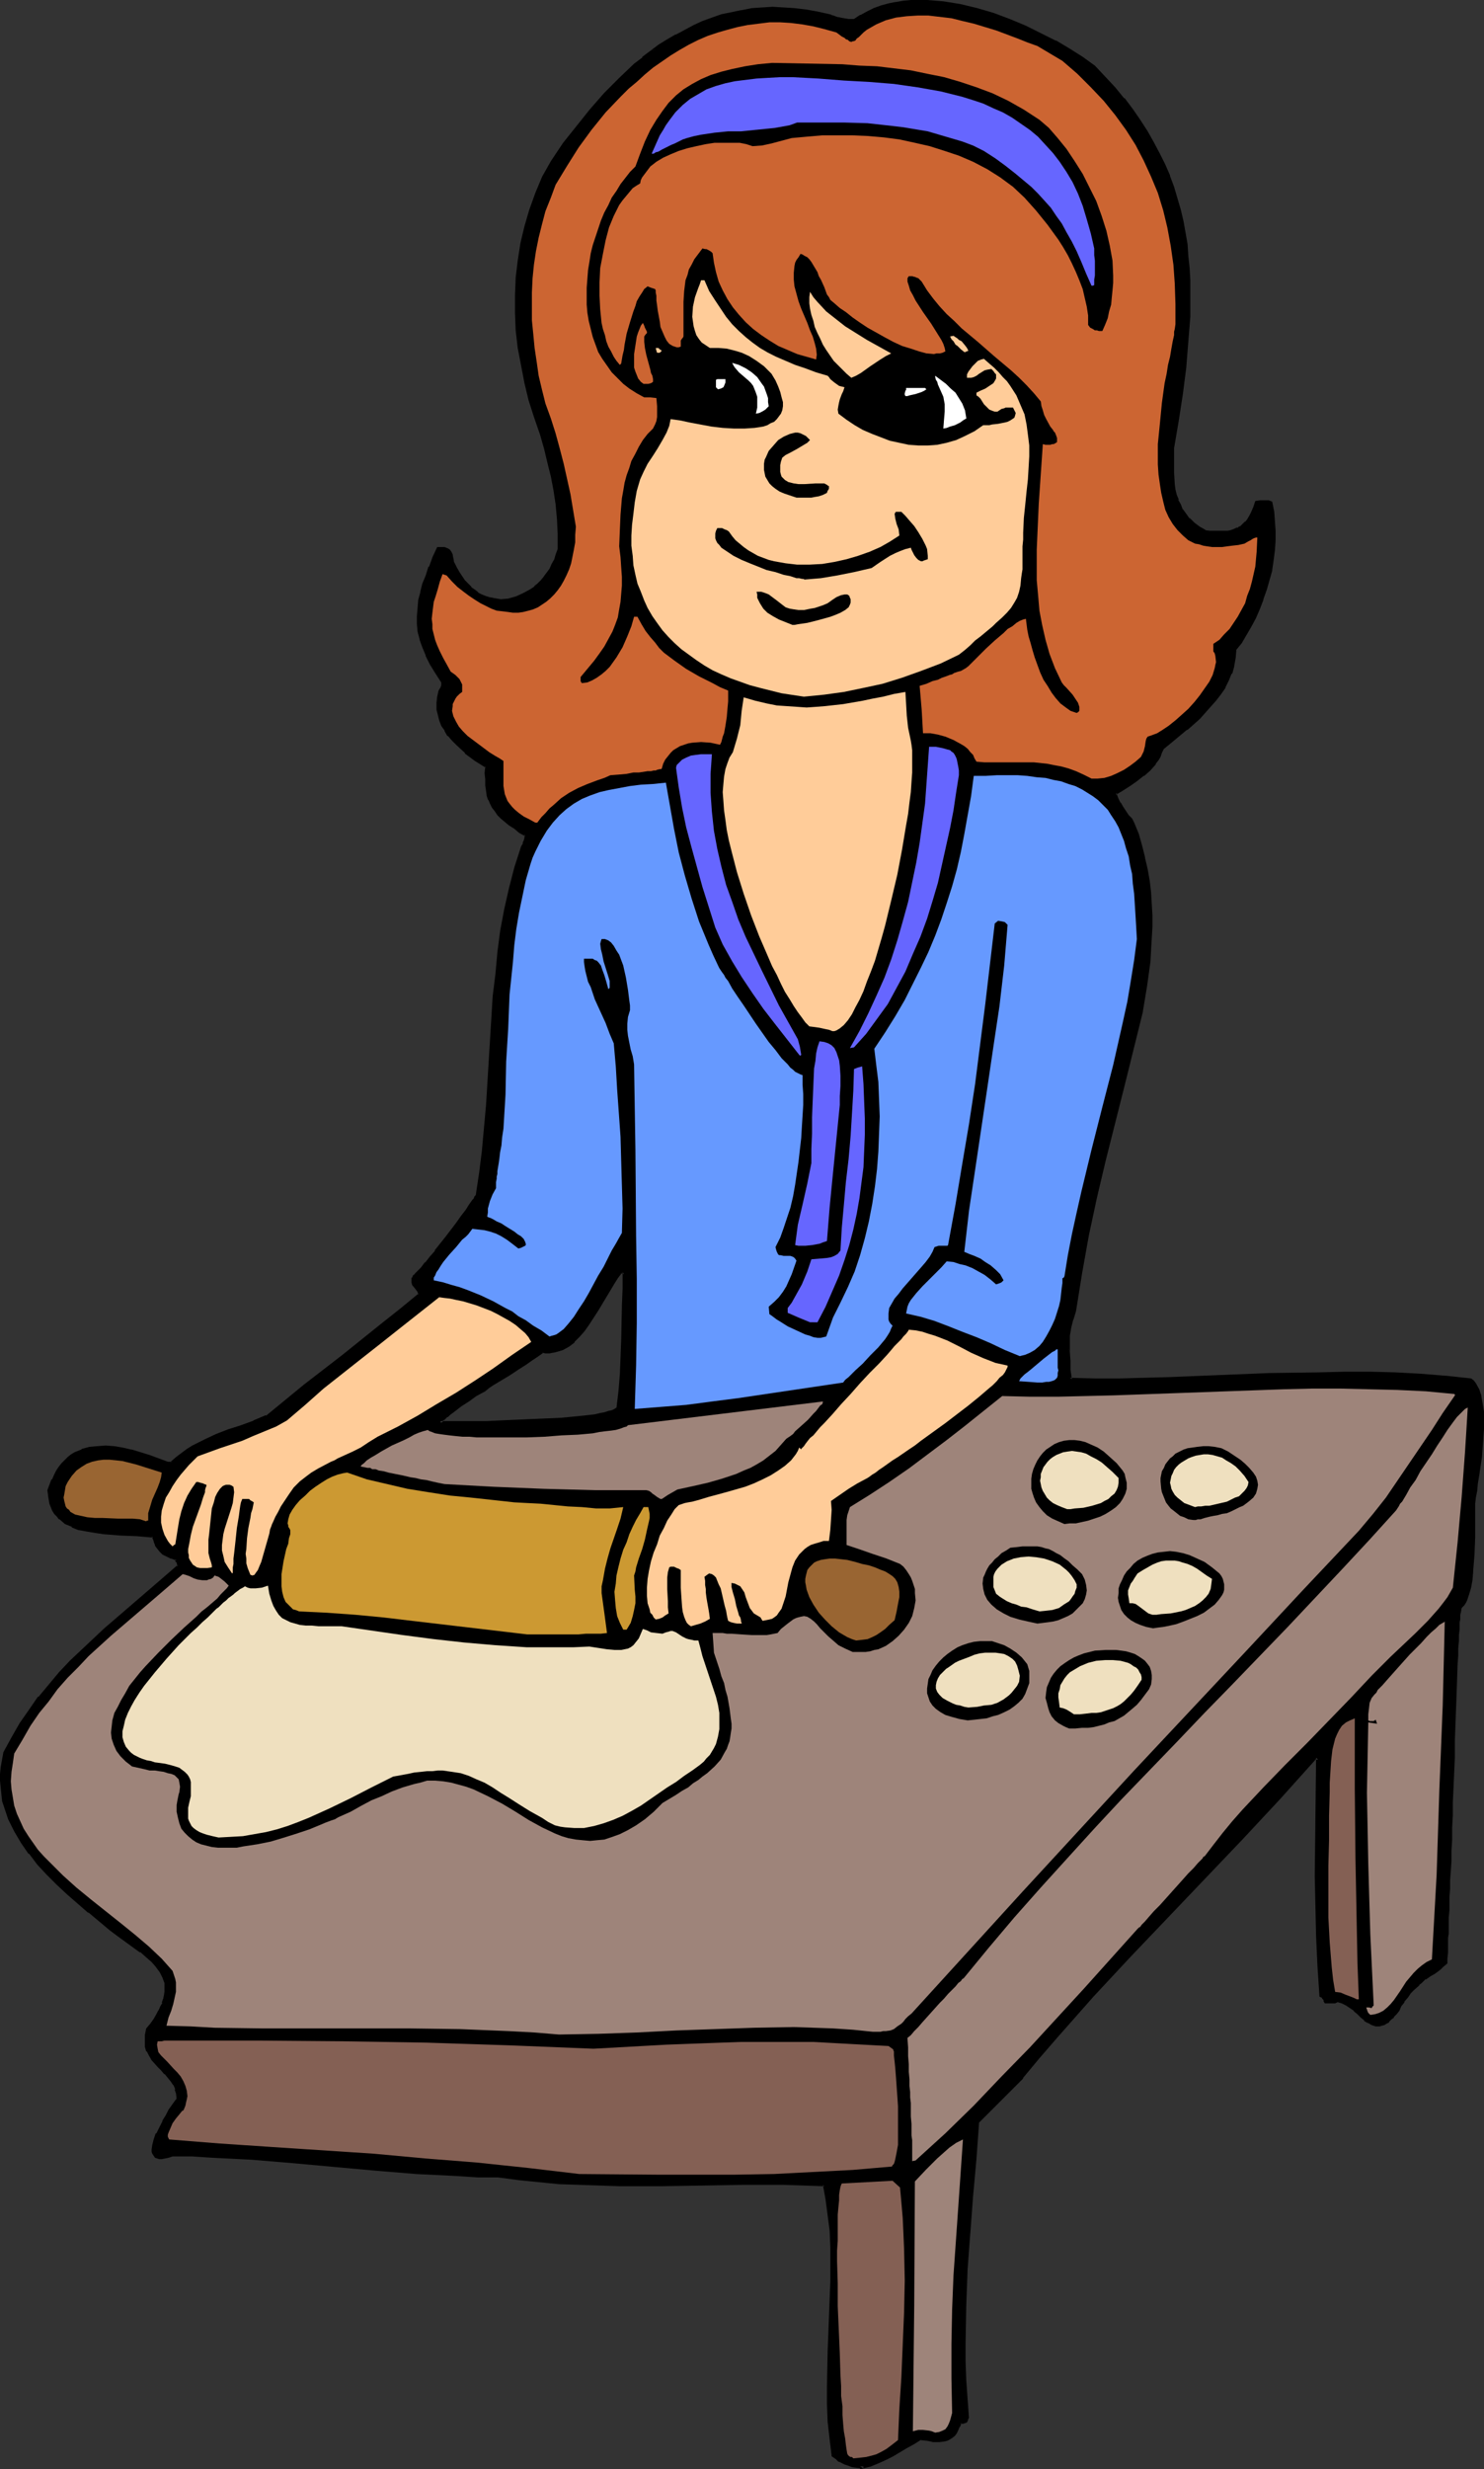 <?xml version="1.0" encoding="UTF-8" standalone="no"?>
<svg
   version="1.0"
   width="93.765mm"
   height="155.925mm"
   id="svg54"
   sodipodi:docname="Making Cookies 2.wmf"
   xmlns:inkscape="http://www.inkscape.org/namespaces/inkscape"
   xmlns:sodipodi="http://sodipodi.sourceforge.net/DTD/sodipodi-0.dtd"
   xmlns="http://www.w3.org/2000/svg"
   xmlns:svg="http://www.w3.org/2000/svg">
  <rect width="100%" height="100%" fill="#333333" stroke="none"/>
  <sodipodi:namedview
     id="namedview54"
     pagecolor="#ffffff"
     bordercolor="#000000"
     borderopacity="0.25"
     inkscape:showpageshadow="2"
     inkscape:pageopacity="0.0"
     inkscape:pagecheckerboard="0"
     inkscape:deskcolor="#d1d1d1"
     inkscape:document-units="mm" />
  <defs
     id="defs1">
    <pattern
       id="WMFhbasepattern"
       patternUnits="userSpaceOnUse"
       width="6"
       height="6"
       x="0"
       y="0" />
  </defs>
  <path
     style="fill:#000000;fill-opacity:1;fill-rule:evenodd;stroke:none"
     d="m 105.04,339.503 h 6.302 1.454 3.232 l 3.394,-0.162 h 3.717 l 3.717,-0.162 3.717,-0.162 3.717,-0.323 3.394,-0.162 1.616,-0.162 1.293,-0.162 1.454,-0.323 1.293,-0.162 1.131,-0.323 0.97,-0.162 0.808,-0.323 0.646,-0.323 0.485,-0.323 0.323,-0.323 0.323,-4.04 0.323,-4.04 0.485,-8.241 0.162,-8.08 v -4.04 -3.878 l -0.808,-0.162 -0.97,1.293 -0.808,1.454 -0.97,1.454 -0.97,1.616 -1.939,3.393 -2.101,3.232 -1.131,1.454 -1.131,1.454 -1.293,1.131 -1.293,1.131 -1.293,0.808 -1.616,0.485 -0.646,0.162 -0.808,0.162 h -0.808 l -0.97,-0.162 -1.131,0.808 -1.293,0.97 -1.616,1.131 -1.778,1.131 -1.939,1.131 -4.04,2.585 -0.97,0.646 -1.131,0.646 -1.939,1.293 -1.778,1.293 -1.778,1.131 -1.616,1.131 -1.293,0.97 -0.485,0.485 -0.485,0.485 -0.485,0.323 -0.323,0.323 -0.162,0.323 z m 100.838,249.173 -1.293,-0.162 -0.97,-0.162 -0.97,-0.323 -0.808,-0.162 -1.293,-0.808 -0.808,-0.485 -0.808,-0.485 -0.485,-4.04 -0.323,-4.04 -0.162,-4.201 -0.162,-4.201 0.162,-8.403 0.323,-8.403 0.323,-8.403 0.162,-4.04 -0.162,-4.04 -0.162,-3.878 -0.323,-3.878 -0.485,-3.555 -0.808,-3.555 -9.696,-0.323 h -9.858 l -9.696,0.162 h -9.696 -9.858 l -9.696,-0.162 -4.848,-0.323 -4.848,-0.323 -4.848,-0.646 -4.686,-0.646 h -5.01 l -4.848,-0.162 -9.858,-0.485 -9.696,-0.808 -19.554,-1.939 -9.696,-0.808 -9.696,-0.485 -4.848,-0.162 H 41.046 l -0.97,0.162 -0.808,0.323 h -0.646 -0.646 l -0.323,-0.162 -0.485,-0.162 -0.162,-0.162 -0.323,-0.485 v -0.323 -0.485 l 0.162,-1.131 0.323,-1.293 0.485,-1.293 1.454,-2.909 0.808,-1.293 0.808,-1.293 0.646,-1.131 0.485,-0.97 0.323,-0.323 0.162,-0.323 0.162,-0.162 v -0.162 -1.131 l -0.323,-1.131 -0.485,-1.131 -0.646,-0.808 -1.454,-1.778 -0.808,-0.808 -0.808,-0.808 -1.454,-1.778 -0.646,-0.97 -0.485,-0.97 -0.323,-1.131 -0.162,-1.131 v -1.293 l 0.485,-1.616 0.808,-1.131 0.808,-1.131 0.646,-0.97 0.646,-0.97 0.323,-1.131 0.485,-0.808 0.323,-0.97 0.162,-0.808 0.162,-0.808 v -0.808 l -0.162,-1.454 -0.323,-1.454 -0.808,-1.293 -0.808,-1.293 -1.131,-1.293 -1.293,-1.131 -1.616,-1.293 -1.616,-1.131 -1.778,-1.293 -1.939,-1.454 -1.939,-1.293 -5.01,-4.201 -5.01,-4.363 -2.586,-2.262 -2.262,-2.424 -2.262,-2.424 -2.101,-2.424 -1.778,-2.747 -1.616,-2.585 -1.293,-2.909 -0.646,-1.454 -0.485,-1.454 -0.323,-1.454 -0.323,-1.454 -0.162,-1.616 -0.162,-1.616 0.162,-1.616 v -1.616 l 0.323,-1.616 0.323,-1.778 1.939,-3.555 1.939,-3.232 2.262,-3.232 2.262,-3.07 2.262,-2.909 2.586,-2.909 2.586,-2.747 2.747,-2.585 5.494,-5.171 5.818,-5.171 5.818,-4.848 5.979,-5.171 -0.323,-0.808 -0.162,-0.485 -0.162,-0.485 -1.293,-0.323 -0.97,-0.485 -0.808,-0.646 -0.646,-0.485 -0.646,-0.646 -0.323,-0.808 -0.485,-0.808 -0.323,-1.131 -1.939,-0.323 -1.778,-0.162 -4.04,-0.162 -4.202,-0.323 -1.939,-0.162 -2.101,-0.323 -1.778,-0.485 -1.616,-0.646 -1.616,-0.646 -1.293,-1.131 -0.646,-0.485 -0.485,-0.646 -0.485,-0.808 -0.323,-0.808 -0.323,-0.808 -0.162,-0.97 -0.162,-0.97 v -1.131 l 0.485,-1.131 0.485,-1.293 0.485,-1.131 0.485,-0.97 0.646,-0.97 0.646,-0.808 1.454,-1.293 0.646,-0.485 0.808,-0.646 1.616,-0.646 1.778,-0.646 1.939,-0.162 h 1.939 l 1.939,0.162 2.101,0.323 2.101,0.485 2.101,0.485 2.101,0.808 4.525,1.454 h 0.97 l 1.293,-1.131 1.131,-0.97 1.454,-0.97 1.293,-0.808 2.747,-1.454 2.747,-1.293 2.909,-0.97 2.909,-1.131 3.07,-1.131 3.07,-1.131 9.211,-7.433 9.05,-7.11 9.211,-7.272 4.525,-3.717 4.525,-3.717 v -0.646 l -0.323,-0.485 -0.323,-0.485 -0.808,-0.808 -0.162,-0.485 v -0.646 l 0.162,-0.323 0.162,-0.485 0.162,-0.162 0.323,-0.162 0.323,-0.323 0.323,-0.323 0.808,-0.97 0.97,-1.131 1.131,-1.293 1.293,-1.616 2.424,-3.232 2.586,-3.393 1.131,-1.454 1.131,-1.454 0.808,-1.293 0.808,-1.131 0.323,-0.485 0.162,-0.485 0.323,-0.323 v -0.162 l 0.808,-5.171 0.646,-5.333 0.646,-5.333 0.323,-5.171 0.646,-10.665 0.808,-10.503 0.323,-5.333 0.485,-5.171 0.646,-5.171 0.646,-5.171 0.97,-5.171 1.131,-5.009 1.293,-5.009 1.454,-4.848 0.485,-0.808 0.162,-0.808 0.162,-0.646 0.162,-0.646 -1.454,-0.97 -1.293,-0.808 -1.131,-0.808 -1.131,-0.808 -0.808,-0.808 -0.808,-0.808 -0.646,-0.808 -0.646,-0.808 -0.485,-0.97 -0.323,-0.97 -0.323,-0.97 -0.162,-1.131 -0.323,-1.293 v -1.293 -1.454 -1.616 l -2.424,-1.616 -2.424,-1.778 -2.262,-2.101 -0.97,-0.97 -0.808,-1.131 -0.808,-1.131 -0.646,-1.131 -0.646,-1.293 -0.323,-1.293 -0.162,-1.293 -0.162,-1.293 0.323,-1.454 0.323,-1.616 0.323,-0.646 0.162,-0.485 0.162,-1.131 -1.616,-2.101 -1.293,-2.101 -0.97,-1.939 -0.808,-1.939 -0.646,-1.939 -0.323,-1.939 -0.323,-1.778 v -1.778 l 0.162,-1.939 0.323,-1.778 0.323,-1.939 0.646,-1.939 0.646,-1.939 0.808,-2.101 0.808,-2.101 0.97,-2.262 h 0.97 0.646 l 0.646,0.162 0.323,0.162 0.323,0.485 0.162,0.646 0.323,0.808 0.162,0.97 0.646,1.293 0.485,1.131 0.808,1.131 0.646,0.97 0.808,0.808 0.808,0.808 0.808,0.646 0.808,0.646 0.97,0.485 0.808,0.485 0.97,0.162 0.97,0.323 0.97,0.162 h 0.97 l 1.939,-0.162 1.778,-0.323 1.939,-0.808 1.778,-1.131 0.808,-0.646 0.808,-0.646 0.808,-0.808 0.646,-0.97 1.454,-1.939 0.646,-1.131 0.485,-1.131 0.485,-1.131 0.485,-1.293 v -3.878 l -0.162,-3.393 -0.323,-3.555 -0.646,-3.393 -0.646,-3.393 -0.808,-3.232 -0.808,-3.393 -0.808,-3.393 -1.454,-4.04 -1.293,-4.04 -1.131,-4.201 -0.808,-4.201 -0.646,-4.04 -0.485,-4.201 -0.323,-4.201 v -4.201 l 0.323,-4.04 0.323,-4.201 0.808,-4.04 0.808,-4.04 1.293,-4.04 1.293,-3.878 1.778,-3.878 1.939,-3.717 2.909,-4.201 3.232,-4.201 3.232,-3.878 3.394,-3.878 3.555,-3.555 3.555,-3.393 1.939,-1.616 1.778,-1.454 2.101,-1.293 1.939,-1.454 2.101,-1.131 2.101,-1.131 2.101,-1.131 2.101,-0.97 2.262,-0.808 2.262,-0.646 2.262,-0.646 2.424,-0.485 2.424,-0.323 2.424,-0.323 h 2.586 2.586 l 2.586,0.162 2.747,0.323 2.747,0.485 2.747,0.646 0.485,0.323 0.646,0.162 0.808,0.162 0.808,0.162 1.939,0.323 0.808,0.162 0.808,-0.162 1.454,-0.97 1.454,-0.808 1.616,-0.646 1.778,-0.646 1.616,-0.485 1.778,-0.485 1.778,-0.162 1.939,-0.162 1.778,-0.162 h 1.939 l 1.939,0.162 1.939,0.162 3.878,0.646 4.04,1.131 3.878,1.131 3.878,1.454 3.878,1.454 3.555,1.778 3.555,1.939 3.394,1.778 3.07,1.939 2.747,1.939 2.586,2.585 2.262,2.747 2.101,2.585 2.101,2.585 1.778,2.585 1.616,2.585 1.616,2.585 1.454,2.747 1.293,2.585 0.97,2.747 0.97,2.585 0.97,2.747 0.808,2.585 0.485,2.747 0.646,2.747 0.323,2.909 0.323,2.747 0.162,2.747 0.162,2.909 0.162,2.909 -0.162,5.817 -0.323,5.979 -0.646,5.979 -0.808,6.302 -0.97,6.464 -0.97,6.625 -0.162,3.07 v 2.747 l 0.323,2.747 0.162,1.293 0.323,1.293 0.323,1.293 0.646,1.131 0.485,1.293 0.808,0.97 0.808,1.131 1.131,1.131 1.293,0.97 1.454,0.808 1.293,0.162 1.131,0.162 h 1.131 0.97 l 0.97,-0.162 0.808,-0.162 0.97,-0.162 0.646,-0.323 0.808,-0.485 0.646,-0.485 0.646,-0.646 0.485,-0.646 0.485,-0.808 0.485,-0.97 0.485,-1.131 0.485,-1.131 0.808,-0.162 h 0.323 l 0.485,-0.162 h 0.808 l 0.323,0.162 0.485,0.162 0.485,2.101 0.323,2.262 0.162,2.262 -0.162,2.262 v 2.424 l -0.323,2.262 -0.485,2.424 -0.485,2.262 -0.646,2.424 -0.808,2.262 -0.808,2.101 -1.131,2.262 -0.97,2.101 -1.131,1.939 -1.293,1.939 -1.293,1.778 -0.162,1.939 -0.323,1.778 -0.485,1.778 -0.646,1.616 -0.97,1.616 -0.97,1.616 -1.131,1.616 -1.131,1.454 -1.454,1.454 -1.293,1.293 -2.909,2.585 -2.909,2.424 -2.909,2.424 -0.323,0.808 -0.485,0.97 -0.323,0.808 -0.646,0.808 -1.293,1.454 -1.454,1.293 -1.616,1.293 -1.778,1.131 -1.616,0.97 -1.616,1.131 v 0.646 l 0.485,0.808 0.485,0.97 0.646,0.97 1.293,1.939 0.808,0.97 0.485,0.808 0.97,2.747 0.97,2.747 0.646,2.747 0.485,2.747 0.485,2.747 0.323,2.747 0.323,2.747 v 2.747 2.747 2.747 l -0.323,2.747 -0.162,2.909 -0.808,5.817 -0.808,5.817 -4.525,17.613 -4.363,17.937 -2.101,8.888 -1.939,9.049 -1.778,9.211 -1.454,9.049 -0.646,1.939 -0.323,1.939 -0.323,1.939 v 1.939 1.939 2.101 l 0.162,2.101 0.162,2.262 5.979,0.162 h 5.818 l 11.958,-0.162 23.917,-0.97 11.958,-0.323 h 6.141 5.979 l 5.979,0.162 5.979,0.323 5.979,0.323 5.979,0.646 0.485,0.485 0.485,0.646 0.808,1.293 0.485,1.454 0.323,1.778 0.162,1.939 0.162,2.101 v 2.101 l -0.162,2.101 -0.485,4.525 -0.485,4.201 -0.323,2.101 -0.323,1.778 -0.162,1.616 -0.162,1.454 v 8.08 l -0.162,4.04 -0.323,4.04 -0.162,2.101 -0.485,1.778 -0.323,1.616 -0.485,1.293 -0.323,0.646 -0.323,0.485 -0.323,0.485 -0.485,0.323 -0.162,0.97 v 0.646 0.485 l -0.162,0.646 v 0.646 0.808 l -0.162,0.97 v 1.293 l -0.162,1.293 v 1.616 l -0.162,1.939 -0.162,2.262 -0.162,4.848 v 4.525 l -0.162,4.363 -0.162,4.363 -0.162,3.878 -0.162,3.878 v 3.555 l -0.162,3.393 -0.162,3.07 -0.162,3.07 v 2.747 l -0.162,2.747 v 2.424 l -0.162,2.424 v 2.101 2.101 l -0.162,1.939 -0.162,1.616 v 1.616 1.616 l -0.162,1.454 v 1.131 1.293 0.97 l -0.162,1.939 v 1.616 1.454 0.97 l -0.808,0.646 -0.646,0.646 -1.293,0.97 -1.131,0.646 -1.131,0.808 -1.131,0.808 -0.485,0.485 -1.293,1.293 -0.646,0.808 -0.808,0.808 -0.808,1.131 -0.808,1.131 -0.646,0.97 -0.485,0.808 -0.646,0.808 -0.485,0.646 -0.646,0.485 -0.485,0.323 -0.485,0.323 -0.485,0.162 -0.485,0.162 h -0.97 l -0.808,-0.323 -0.808,-0.485 -0.808,-0.646 -0.97,-0.646 -0.808,-0.808 -0.808,-0.808 -0.97,-0.808 -0.97,-0.646 -0.97,-0.323 -1.131,-0.323 -0.485,0.162 h -0.323 l -0.485,0.162 h -0.97 -0.646 l -0.162,-0.485 v -0.162 l -0.323,-0.323 -0.162,-0.323 -0.485,-0.323 -0.485,-6.948 -0.323,-7.11 -0.162,-7.11 v -7.272 l 0.162,-14.22 v -7.11 l 0.162,-6.948 h -0.808 l -8.565,9.534 -8.888,9.534 -17.938,18.745 -8.888,9.534 -8.888,9.534 -8.565,9.534 -4.202,5.009 -4.04,4.848 -10.504,10.665 -0.808,9.049 -0.808,8.726 -0.646,8.726 -0.646,8.726 -0.323,8.726 -0.162,8.726 0.162,4.525 0.162,4.363 0.162,4.525 0.323,4.525 -0.162,0.485 -0.162,0.323 -0.808,0.162 -0.646,0.162 -0.323,0.97 -0.323,0.808 -0.485,0.646 -0.323,0.485 -0.485,0.485 -0.646,0.323 -0.485,0.323 -0.485,0.162 -1.293,0.162 -1.454,-0.162 h -0.646 l -0.808,-0.162 -1.616,-0.323 -1.778,1.131 -1.616,0.97 -3.232,1.939 -1.616,0.808 -1.778,0.808 -1.939,0.646 z"
     id="path1" />
  <path
     style="fill:#000000;fill-opacity:1;fill-rule:evenodd;stroke:none"
     d="m 104.394,339.988 h 6.949 1.454 3.232 l 3.394,-0.162 7.434,-0.323 3.717,-0.162 3.717,-0.162 v 0 l 3.394,-0.323 1.616,-0.162 1.454,-0.162 1.293,-0.162 1.293,-0.323 1.131,-0.162 v 0 l 1.131,-0.323 0.808,-0.162 v -0.162 l 0.646,-0.323 h 0.162 l 0.485,-0.323 0.323,-0.485 0.485,-4.04 0.323,-4.04 v -0.162 l 0.323,-8.241 0.162,-8.08 0.162,-4.04 -0.162,-4.04 -1.293,-0.323 -1.131,1.454 -0.97,1.293 -0.808,1.616 -0.97,1.616 -1.939,3.232 -2.101,3.393 -1.131,1.454 v 0 l -1.131,1.293 -1.293,1.293 0.162,-0.162 -1.293,0.97 -1.454,0.808 h 0.162 l -1.454,0.485 -0.808,0.162 v 0 l -0.808,0.162 h 0.162 -0.808 v 0 l -0.97,-0.162 -1.293,0.97 -1.454,0.97 -1.616,1.131 -1.778,1.131 -1.939,1.131 -4.04,2.585 -0.97,0.646 -0.97,0.646 -1.939,1.293 -1.939,1.293 -1.778,1.131 -1.454,1.131 -1.293,0.97 h -0.162 l -0.485,0.485 h 0.162 l -0.646,0.323 v 0.162 l -0.485,0.323 v 0 l -0.162,0.323 h -0.162 l -0.162,0.485 v 0 l -0.485,0.808 0.97,-0.162 0.162,-0.323 v 0 l 0.323,-0.323 h -0.162 l 0.323,-0.323 v 0.162 l 0.485,-0.485 -0.162,0.162 0.485,-0.485 h 0.162 l 0.485,-0.485 v 0 l 1.293,-0.97 1.454,-1.131 1.778,-1.131 1.778,-1.293 2.101,-1.131 0.97,-0.808 0.97,-0.646 4.04,-2.424 1.939,-1.293 1.778,-1.131 1.616,-1.131 1.454,-0.97 1.131,-0.808 h -0.323 l 0.808,0.162 h 0.162 0.808 v 0 l 0.808,-0.162 h 0.162 l 0.646,-0.162 1.616,-0.485 1.454,-0.808 1.293,-0.97 v -0.162 l 1.293,-1.293 1.131,-1.293 v 0 l 1.131,-1.616 2.101,-3.232 1.939,-3.232 0.97,-1.616 0.97,-1.616 0.808,-1.293 0.97,-1.293 -0.323,0.162 0.808,0.162 -0.323,-0.485 v 3.878 l -0.162,4.04 -0.162,8.08 -0.323,8.241 v 0 l -0.323,4.04 -0.485,4.04 0.162,-0.162 -0.323,0.323 0.162,-0.162 -0.485,0.323 v 0 l -0.646,0.323 v 0 l -0.808,0.162 -0.97,0.323 v 0 l -0.97,0.162 -1.293,0.323 -1.454,0.162 -1.454,0.162 -1.616,0.162 -3.394,0.323 h 0.162 l -3.717,0.162 -3.717,0.162 -7.434,0.323 -3.394,0.162 h -3.232 -1.454 -6.302 l 0.323,0.646 z"
     id="path2" />
  <path
     style="fill:#000000;fill-opacity:1;fill-rule:evenodd;stroke:none"
     d="m 205.394,588.676 0.485,-0.323 -1.293,-0.162 -0.97,-0.162 v 0 l -0.808,-0.323 -0.808,-0.162 v 0 l -1.293,-0.808 v 0 l -0.646,-0.485 -0.808,-0.485 0.162,0.323 -0.485,-4.04 -0.485,-4.201 v 0.162 l -0.162,-4.201 v -4.201 l 0.162,-8.403 0.323,-8.403 0.323,-8.403 v -4.04 -4.04 l -0.162,-3.878 v 0 l -0.485,-3.878 -0.485,-3.717 -0.808,-3.878 -10.019,-0.323 h -9.858 l -19.392,0.323 h -9.858 l -9.696,-0.323 -4.848,-0.162 h 0.162 l -4.848,-0.485 -4.848,-0.485 -4.848,-0.646 v 0 h -5.01 l -4.848,-0.323 -9.858,-0.485 h 0.162 l -9.858,-0.808 -19.554,-1.778 -9.696,-0.808 v 0 l -9.696,-0.646 -4.848,-0.162 H 41.046 l -0.97,0.323 -0.808,0.162 v 0 l -0.646,0.162 v 0 h -0.646 0.162 l -0.485,-0.162 h 0.162 l -0.485,-0.162 0.162,0.162 -0.323,-0.323 h 0.162 l -0.323,-0.323 0.162,0.162 -0.162,-0.323 v -0.485 0 l 0.162,-0.97 v 0 l 0.323,-1.293 0.485,-1.454 v 0.162 l 1.454,-2.909 v 0 l 0.808,-1.293 0.808,-1.293 0.646,-1.131 0.808,-1.131 v 0 l 0.162,-0.323 v 0 l 0.162,-0.162 v -0.162 l 0.162,-0.162 -0.162,-1.454 v 0 l -0.323,-1.131 v 0 l -0.485,-1.131 -0.646,-0.97 v 0 l -1.454,-1.778 v 0 l -0.808,-0.808 -0.808,-0.808 -1.454,-1.778 v 0.162 l -0.646,-0.97 v 0 l -0.485,-0.97 v 0 l -0.323,-1.131 v 0.162 -1.131 0 -1.293 0 l 0.323,-1.454 v 0.162 l 0.808,-1.131 0.808,-1.131 0.646,-1.131 0.646,-0.97 v 0 l 0.485,-0.97 0.323,-0.97 v -0.162 l 0.323,-0.808 v -0.162 l 0.162,-0.808 0.162,-0.808 v -0.808 -1.616 l -0.485,-1.454 -0.808,-1.293 v -0.162 l -0.808,-1.131 -0.162,-0.162 -0.97,-1.293 -1.454,-1.131 v 0 l -1.454,-1.131 v -0.162 l -1.778,-1.293 -1.778,-1.131 -1.778,-1.454 -1.939,-1.293 v 0 l -5.171,-4.201 h 0.162 l -5.01,-4.363 -2.586,-2.262 -2.262,-2.424 -2.262,-2.424 v 0.162 l -2.101,-2.585 v 0 L 5.656,439.366 4.04,436.619 v 0.162 l -1.293,-2.909 v 0.162 L 2.262,432.579 1.778,431.125 1.293,429.509 v 0.162 l -0.162,-1.616 -0.162,-1.454 -0.162,-1.616 v 0 -1.616 0 l 0.162,-1.616 0.323,-1.616 0.323,-1.778 v 0.162 l 1.778,-3.555 v 0.162 l 2.101,-3.393 2.101,-3.232 2.262,-3.07 H 9.696 l 2.424,-2.909 v 0 l 2.586,-2.747 2.586,-2.747 2.586,-2.585 5.656,-5.333 5.818,-5.009 5.818,-5.009 6.141,-5.171 -0.323,-1.131 -0.323,-0.485 -0.162,-0.485 -1.454,-0.646 v 0 l -0.97,-0.485 h 0.162 l -0.97,-0.485 0.162,0.162 -0.646,-0.646 -0.646,-0.646 h 0.162 l -0.485,-0.646 v 0 l -0.485,-0.97 0.162,0.162 -0.646,-1.293 -1.939,-0.323 -1.939,-0.162 v 0 l -4.04,-0.162 -4.202,-0.323 v 0 l -1.939,-0.323 -1.939,-0.323 -1.939,-0.323 h 0.162 l -1.778,-0.646 h 0.162 l -1.616,-0.646 h 0.162 l -1.454,-1.131 h 0.162 l -0.646,-0.485 v 0 l -0.485,-0.646 v 0 l -0.323,-0.646 v 0 l -0.485,-0.808 0.162,0.162 -0.323,-0.808 -0.162,-0.97 v 0 l -0.162,-0.97 v 0 l -0.162,-1.131 v 0.162 l 0.485,-1.293 0.485,-1.131 v 0 l 0.485,-1.131 v 0.162 l 0.646,-0.97 0.485,-0.97 0.646,-0.808 v 0 l 1.293,-1.293 v 0 l 0.808,-0.485 0.808,-0.646 h -0.162 l 1.616,-0.646 v 0 l 1.778,-0.485 v 0 l 1.778,-0.162 v 0 l 1.939,-0.162 h -0.162 l 2.101,0.162 1.939,0.323 2.262,0.485 h -0.162 l 2.101,0.646 2.262,0.646 4.363,1.616 1.131,-0.808 h -0.97 v 0 l -4.363,-1.616 -2.101,-0.646 -2.101,-0.646 h -0.162 l -2.101,-0.485 -1.939,-0.323 -2.101,-0.162 v 0 l -1.939,0.162 h -0.162 l -1.778,0.162 v 0 l -1.778,0.485 -0.162,0.162 -1.616,0.646 v 0 l -0.808,0.485 -0.808,0.646 -1.454,1.454 v 0 l -0.646,0.808 -0.646,0.97 -0.485,0.97 v 0 l -0.485,1.131 h -0.162 l -0.485,1.293 -0.485,1.293 0.162,1.131 v 0.162 l 0.162,0.97 v 0 l 0.162,0.97 0.323,0.808 v 0 l 0.323,0.808 0.485,0.808 v 0 l 0.646,0.646 v 0 l 0.485,0.646 h 0.162 l 1.293,1.131 1.616,0.646 v 0.162 l 1.616,0.646 h 0.162 l 1.778,0.323 1.939,0.323 2.101,0.323 v 0 l 4.202,0.323 4.04,0.162 h -0.162 l 1.939,0.162 1.778,0.162 -0.323,-0.323 0.485,1.131 v 0.162 l 0.323,0.808 v 0.162 l 0.485,0.646 0.646,0.808 0.646,0.646 0.97,0.485 v 0 l 0.97,0.485 h 0.162 l 1.293,0.485 -0.323,-0.323 v 0.485 l 0.323,0.323 0.162,0.97 0.162,-0.485 -5.979,5.171 -5.818,5.009 -5.818,5.009 -5.494,5.171 -2.747,2.585 -2.586,2.747 -2.424,2.909 v 0 l -2.424,2.909 H 9.05 l -2.101,3.07 -2.262,3.232 -1.939,3.393 v 0 l -1.939,3.555 -0.323,1.778 -0.323,1.778 L 0,423.369 v 0 1.616 0 l 0.162,1.616 0.162,1.616 0.162,1.454 v 0.162 l 0.485,1.454 0.485,1.454 0.485,1.454 v 0 l 1.454,2.909 v 0 l 1.616,2.747 1.778,2.585 h 0.162 l 1.939,2.585 v 0 l 2.262,2.424 2.424,2.424 2.424,2.262 5.01,4.363 h 0.162 l 5.01,4.201 v 0 l 1.939,1.454 1.778,1.293 1.778,1.293 1.778,1.293 v -0.162 l 1.454,1.293 v 0 l 1.293,1.131 1.131,1.293 -0.162,-0.162 0.97,1.293 v 0 l 0.646,1.293 v 0 l 0.485,1.293 v 0 1.454 0 0.808 -0.162 l -0.162,0.97 -0.162,0.808 v -0.162 l -0.323,0.97 h 0.162 l -0.485,0.808 -0.485,1.131 v -0.162 l -0.485,0.97 -0.646,1.131 -0.808,1.131 -0.97,1.131 -0.323,1.616 v 1.454 0 1.293 l 0.323,1.131 h 0.162 l 0.485,0.97 0.646,1.131 v 0 l 1.454,1.616 0.808,0.808 0.808,0.97 v -0.162 l 1.454,1.778 v 0 l 0.646,0.97 v -0.162 l 0.485,1.131 h -0.162 l 0.323,0.97 v 0 l 0.162,1.293 v -0.323 0.162 0 l -0.162,0.162 h 0.162 l -0.323,0.323 v 0 l -0.808,1.131 -0.808,1.131 -0.646,1.293 -0.808,1.293 v 0.162 l -1.454,2.909 h -0.162 l -0.485,1.454 -0.323,1.293 v 0 l -0.162,1.131 v 0.485 l 0.162,0.485 0.323,0.485 v 0 l 0.323,0.485 0.485,0.162 v 0 l 0.485,0.162 h 0.646 v 0 l 0.808,-0.162 0.808,-0.162 0.97,-0.323 h -0.162 4.848 l 4.848,0.323 9.696,0.485 h -0.162 l 9.696,0.808 19.554,1.778 9.858,0.808 v 0 l 9.858,0.485 4.848,0.323 h 5.01 -0.162 l 4.848,0.646 4.848,0.485 4.848,0.485 v 0 l 4.848,0.162 9.696,0.323 h 9.858 l 19.392,-0.323 h 9.858 l 9.696,0.323 -0.323,-0.323 0.646,3.555 0.485,3.717 0.485,3.717 v 0 l 0.162,3.878 v 4.04 4.04 l -0.323,8.403 -0.323,8.403 -0.162,8.403 v 4.201 l 0.162,4.201 v 0 l 0.485,4.201 0.485,4.04 0.97,0.646 0.646,0.646 h 0.162 l 1.293,0.646 0.97,0.323 0.808,0.323 v 0 l 1.131,0.162 1.616,0.162 z"
     id="path3" />
  <path
     style="fill:#000000;fill-opacity:1;fill-rule:evenodd;stroke:none"
     d="m 39.915,349.683 1.293,-0.162 1.293,-1.131 v 0 l 1.293,-1.131 v 0.162 l 1.293,-0.97 1.293,-0.808 v 0 l 2.747,-1.454 2.747,-1.131 v 0 l 2.909,-1.131 2.909,-0.97 3.07,-1.131 v 0 l 3.232,-1.293 9.05,-7.433 v 0 l 9.211,-7.11 v -0.162 l 9.05,-7.11 4.525,-3.717 4.848,-3.878 -0.162,-0.97 -0.323,-0.646 -0.485,-0.485 -0.646,-0.808 0.162,0.162 -0.162,-0.485 v 0.162 -0.646 0.162 -0.485 0.162 l 0.162,-0.485 -0.162,0.162 h 0.323 v -0.162 l 0.162,-0.162 h 0.162 l 0.646,-0.646 0.808,-0.97 0.97,-1.131 v 0 l 1.131,-1.454 1.131,-1.454 h 0.162 l 2.586,-3.232 2.424,-3.393 1.131,-1.616 1.131,-1.454 0.97,-1.293 0.646,-1.131 0.323,-0.485 v 0 l 0.162,-0.323 v 0 l 0.323,-0.323 v -0.162 l 0.162,-0.162 0.808,-5.332 0.646,-5.333 0.485,-5.171 0.485,-5.332 v 0 l 1.616,-26.501 v 0.162 l 0.646,-5.332 0.485,-5.171 0.646,-5.171 0.97,-5.009 1.131,-5.009 v 0 l 1.293,-5.009 1.616,-4.848 v 0 l 0.323,-0.808 v 0 l 0.323,-0.808 0.162,-0.646 v -1.131 l -1.616,-0.97 -1.293,-0.808 -1.131,-0.808 -0.97,-0.808 v 0 l -0.97,-0.808 -0.646,-0.646 v 0 l -0.808,-0.808 h 0.162 l -0.646,-0.97 v 0.162 l -0.485,-0.97 -0.323,-0.97 v 0.162 l -0.323,-1.131 v 0.162 l -0.162,-1.131 -0.162,-1.293 v 0 -1.293 l -0.162,-1.454 0.162,-1.778 -2.747,-1.778 -2.424,-1.939 v 0.162 l -2.101,-1.939 -0.97,-1.131 -0.97,-1.131 0.162,0.162 -0.808,-1.131 v 0 l -0.646,-1.131 -0.485,-1.293 v 0.162 l -0.323,-1.293 v 0 l -0.323,-1.293 v 0 -1.293 0 l 0.162,-1.454 v 0 l 0.323,-1.454 v 0 l 0.323,-0.646 0.323,-0.485 v -1.454 l -1.616,-2.262 -1.131,-1.939 v 0 l -1.131,-1.939 h 0.162 l -0.808,-1.939 -0.646,-1.939 v 0.162 l -0.485,-1.939 -0.162,-1.778 v 0 -1.778 l 0.162,-1.939 v 0.162 l 0.162,-1.939 0.485,-1.939 v 0.162 l 0.485,-1.939 0.808,-2.101 0.646,-2.101 v 0.162 l 0.808,-2.101 0.97,-2.262 -0.323,0.162 h 0.97 -0.162 0.808 -0.162 l 0.646,0.323 v -0.162 l 0.323,0.323 -0.162,-0.162 0.323,0.323 v 0 l 0.162,0.646 v -0.162 l 0.162,0.808 v 0.162 l 0.162,0.97 0.646,1.293 0.646,1.131 v 0.162 l 0.808,0.97 0.646,0.97 v 0.162 l 0.808,0.808 0.808,0.808 v 0 l 0.97,0.646 v 0 l 0.808,0.646 v 0 l 0.97,0.485 0.808,0.485 v 0 l 0.97,0.323 0.97,0.162 h 0.162 l 0.808,0.162 h 0.162 l 0.97,0.162 1.939,-0.162 1.939,-0.485 v 0 l 1.939,-0.808 v 0 l 1.778,-1.131 v 0 l 0.808,-0.646 h 0.162 l 0.808,-0.808 0.646,-0.808 0.808,-0.808 v 0 l 1.454,-2.101 v 0 l 0.646,-1.131 0.485,-1.131 h 0.162 l 0.323,-1.293 0.485,-1.293 v -3.878 l -0.162,-3.393 v -0.162 l -0.323,-3.393 -0.485,-3.393 -0.646,-3.393 v 0 l -0.808,-3.393 -0.808,-3.232 -0.97,-3.555 -1.454,-4.04 -1.293,-4.04 -0.97,-4.04 v 0 l -0.808,-4.201 -0.808,-4.201 -0.485,-4.04 v 0 l -0.162,-4.201 v -4.201 l 0.162,-4.04 v 0 l 0.485,-4.04 0.646,-4.201 0.97,-4.04 v 0 l 1.131,-3.878 1.454,-3.878 h -0.162 l 1.778,-3.878 1.939,-3.717 v 0.162 l 2.909,-4.363 3.232,-4.04 v 0 l 3.232,-4.04 v 0.162 l 3.394,-3.878 3.394,-3.555 3.717,-3.393 1.778,-1.616 v 0.162 l 1.939,-1.616 1.939,-1.293 -2.424,0.646 -1.939,1.454 v 0.162 l -1.939,1.454 -3.555,3.393 -3.555,3.555 -3.394,3.878 v 0 l -3.232,4.04 v 0 l -3.232,4.04 -2.909,4.363 v 0 l -2.101,3.717 -1.616,3.878 v 0 l -1.454,4.04 -1.131,3.878 v 0 l -0.97,4.04 -0.646,4.201 -0.485,4.04 v 0.162 l -0.162,4.04 v 4.201 l 0.162,4.201 v 0 l 0.485,4.201 0.808,4.201 0.808,4.201 v 0 l 0.97,4.04 1.293,4.04 1.454,4.201 0.97,3.393 0.808,3.393 0.808,3.232 v 0 l 0.646,3.393 0.485,3.232 0.323,3.555 v 0 l 0.162,3.393 v 3.878 -0.162 l -0.485,1.293 -0.323,1.131 v 0 l -0.646,1.131 -0.485,1.131 v 0 l -1.454,1.939 0.162,-0.162 -0.808,0.97 -0.808,0.808 -0.808,0.646 h 0.162 l -0.97,0.646 v 0 l -1.778,0.97 v 0 l -1.778,0.808 v 0 l -1.778,0.485 h 0.162 l -1.939,0.162 -0.97,-0.162 v 0 l -0.97,-0.162 h 0.162 l -0.97,-0.162 -0.97,-0.323 v 0 l -0.808,-0.323 -0.97,-0.485 h 0.162 l -0.808,-0.646 v 0 l -0.97,-0.646 h 0.162 l -0.808,-0.808 -0.808,-0.808 v 0 l -0.646,-0.97 -0.646,-0.97 v 0 l -0.646,-1.131 -0.646,-1.293 v 0.162 l -0.162,-1.131 v 0.162 l -0.162,-0.808 v -0.162 l -0.323,-0.646 -0.323,-0.485 -0.485,-0.323 -0.808,-0.323 h -0.646 v 0 h -1.131 l -1.131,2.424 -0.808,2.262 h -0.162 l -0.646,2.101 -0.808,1.939 -0.485,1.939 v 0.162 l -0.485,1.778 -0.162,1.939 v 0 l -0.162,1.939 v 1.778 0.162 l 0.162,1.778 0.485,1.778 v 0.162 l 0.646,1.778 0.808,1.939 v 0.162 l 0.97,1.939 v 0 l 1.293,2.101 1.454,2.262 v -0.323 1.131 -0.162 l -0.162,0.485 -0.485,0.808 -0.323,1.454 v 0 l -0.162,1.454 v 0.162 1.293 0.162 l 0.323,1.293 v 0 l 0.323,1.293 v 0 l 0.485,1.293 0.808,1.131 v 0.162 l 0.646,1.131 h 0.162 l 0.97,1.131 0.97,0.97 2.101,1.939 v 0.162 l 2.424,1.778 2.586,1.616 -0.162,-0.323 -0.162,1.616 0.162,1.454 v 1.293 0.162 l 0.162,1.131 0.162,1.131 v 0.162 l 0.323,0.97 0.162,0.162 0.323,0.808 0.485,0.97 v 0 l 0.646,0.808 v 0 l 0.646,0.97 v 0 l 0.808,0.808 0.97,0.808 v 0 l 0.97,0.808 1.293,0.808 1.131,0.97 1.454,0.808 -0.162,-0.485 v 0.808 0 l -0.162,0.646 -0.323,0.646 h 0.162 l -0.485,0.808 v 0 l -1.616,5.009 -1.293,5.009 v 0 l -1.131,5.009 -0.97,5.171 -0.646,5.009 -0.485,5.333 -0.646,5.171 v 0 l -1.616,26.501 v -0.162 l -0.485,5.333 -0.485,5.333 -0.646,5.171 -0.808,5.333 v -0.162 0.162 0 l -0.323,0.323 v 0 l -0.162,0.485 v 0 l -0.323,0.323 -0.808,1.131 -0.808,1.293 -1.131,1.454 -1.131,1.616 -2.586,3.393 -2.586,3.232 h 0.162 l -1.293,1.454 -1.131,1.454 v -0.162 l -0.97,1.293 -0.808,0.808 -0.646,0.646 v 0 l -0.162,0.323 v -0.162 l -0.323,0.323 -0.162,0.485 h -0.162 v 0.323 0.808 l 0.162,0.646 0.808,0.97 0.323,0.485 v -0.162 l 0.162,0.485 v -0.162 l 0.162,0.646 0.162,-0.323 -4.525,3.717 -4.686,3.717 -9.05,7.272 v 0 l -9.211,7.11 v 0 l -9.05,7.433 v -0.162 l -3.07,1.293 h 0.162 l -3.07,1.131 -3.07,0.97 -2.909,1.131 v 0 l -2.747,1.293 -2.909,1.454 v 0 l -1.293,0.808 -1.293,0.97 v 0 l -1.293,0.97 v 0 l -1.293,1.131 h 0.323 z"
     id="path4" />
  <path
     style="fill:#000000;fill-opacity:1;fill-rule:evenodd;stroke:none"
     d="m 157.722,11.473 2.101,-1.293 1.939,-1.293 v 0 l 2.101,-1.131 2.101,-1.131 2.101,-0.808 v 0 l 2.262,-0.808 2.262,-0.808 2.262,-0.485 2.424,-0.485 h -0.162 l 2.424,-0.485 2.424,-0.162 v 0 l 2.586,-0.162 2.586,0.162 2.586,0.162 v 0 l 2.586,0.323 2.747,0.485 v 0 l 2.747,0.646 V 4.04 l 0.485,0.323 0.646,0.162 0.808,0.323 0.808,0.162 h 0.162 l 1.778,0.323 h 0.162 0.808 v 0 h 0.808 l 1.616,-1.131 v 0 l 1.454,-0.808 1.616,-0.646 v 0 l 1.616,-0.646 1.778,-0.485 1.778,-0.323 h -0.162 l 1.778,-0.323 1.939,-0.162 v 0 h 1.778 1.939 l 1.939,0.162 v 0 l 1.778,0.162 4.04,0.646 h -0.162 l 4.04,0.97 4.04,1.131 3.717,1.454 v 0 l 3.878,1.454 3.555,1.778 3.555,1.939 v 0 l 3.232,1.778 3.07,1.939 2.909,1.939 h -0.162 l 2.586,2.585 2.262,2.585 v 0 l 2.262,2.585 h -0.162 l 2.101,2.585 1.778,2.585 1.616,2.585 1.616,2.747 v 0 l 1.454,2.585 1.131,2.585 1.131,2.747 v -0.162 l 0.97,2.747 0.808,2.747 0.808,2.585 v 0 l 0.646,2.747 0.485,2.747 0.485,2.747 0.162,2.747 0.323,2.909 v -0.162 l 0.162,2.909 v 2.909 5.817 l -0.485,5.979 v -0.162 l -0.485,6.14 -0.808,6.302 -0.97,6.464 -1.131,6.625 v 0 3.07 2.747 l 0.162,2.909 0.162,1.293 0.323,1.293 v 0 l 0.485,1.293 v 0 l 0.485,1.293 0.646,1.131 v 0 l 0.808,1.131 v 0 l 0.97,1.131 v 0 l 0.97,0.97 0.162,0.162 1.293,0.97 1.454,0.97 1.454,0.162 v 0 h 1.131 1.131 0.97 0.97 v 0 l 0.97,-0.162 v 0 l 0.97,-0.323 v 0 l 0.808,-0.323 v 0 l 0.646,-0.323 v -0.162 l 0.646,-0.485 h 0.162 l 0.485,-0.646 h 0.162 l 0.485,-0.808 0.485,-0.808 v 0 l 0.485,-0.97 0.485,-1.131 h 0.162 l 0.323,-1.293 -0.323,0.323 0.808,-0.162 v 0 h 0.485 0.323 v 0 h 0.808 -0.162 0.485 v 0 l 0.485,0.162 -0.323,-0.323 0.485,2.101 0.162,2.262 0.162,2.262 v 0 2.262 l -0.162,2.424 v -0.162 l -0.323,2.424 -0.323,2.424 v -0.162 l -0.646,2.424 -0.646,2.262 -0.808,2.262 v 0 l -0.808,2.101 v 0 l -0.97,2.262 -0.97,2.101 v -0.162 l -1.131,2.101 -1.293,1.778 -1.293,1.939 -0.162,2.101 v -0.162 l -0.323,1.778 v 0 l -0.485,1.778 v 0 l -0.646,1.616 -0.97,1.616 v 0 l -0.97,1.616 -1.131,1.454 v 0 l -1.131,1.454 v 0 l -1.293,1.454 -1.454,1.293 -2.909,2.585 v 0 l -2.909,2.585 -2.909,2.262 -0.323,1.131 v -0.162 l -0.485,0.97 -0.485,0.808 v -0.162 l -0.485,0.808 v 0 l -1.293,1.454 -1.454,1.454 v -0.162 l -1.616,1.293 -1.616,1.131 -1.778,0.97 -1.778,1.131 0.162,1.131 0.323,0.808 0.646,0.97 v 0 l 0.646,0.97 1.293,2.101 0.646,0.808 0.646,0.808 v 0 l 0.97,2.747 0.808,2.747 0.646,2.747 v -0.162 l 0.646,2.909 0.485,2.747 0.323,2.585 v 0 l 0.162,2.747 0.162,2.747 v 2.747 l -0.162,2.747 -0.162,2.747 v 0 l -0.162,2.747 -0.808,5.817 -0.97,5.979 v -0.162 l -4.363,17.775 -4.525,17.775 -2.101,9.049 v 0 l -1.939,9.049 -1.616,9.049 -1.454,9.049 v 0 l -0.646,1.939 v 0.162 l -0.485,1.939 -0.323,1.939 v 0 1.939 l 0.808,1.939 v -1.939 -1.939 0 l 0.323,-1.939 0.485,-1.939 v 0.162 l 0.646,-2.101 v 0 l 1.454,-9.049 1.616,-9.049 1.939,-9.049 v 0 l 2.101,-8.888 4.525,-17.937 4.363,-17.613 v -0.162 l 0.97,-5.817 0.808,-5.817 0.162,-2.747 v -0.162 l 0.162,-2.747 0.162,-2.747 v -2.747 l -0.162,-2.747 -0.162,-2.747 v 0 l -0.323,-2.747 -0.485,-2.747 -0.646,-2.747 v -0.162 l -0.646,-2.585 -0.808,-2.909 -1.131,-2.747 -0.485,-0.97 -0.808,-0.808 -1.293,-1.939 -0.646,-1.131 v 0.162 l -0.485,-0.97 -0.323,-0.808 v 0 l -0.162,-0.646 -0.162,0.485 1.616,-0.97 1.778,-1.131 1.616,-1.131 1.616,-1.293 h 0.162 l 1.454,-1.293 1.293,-1.454 v -0.162 l 0.646,-0.808 v 0 l 0.485,-0.808 0.323,-0.97 0.485,-0.97 -0.162,0.162 2.747,-2.262 2.909,-2.424 h 0.162 l 2.909,-2.585 1.293,-1.454 1.293,-1.454 v 0 l 1.293,-1.454 v 0 l 1.131,-1.454 1.131,-1.616 v -0.162 l 0.808,-1.616 0.646,-1.616 h 0.162 l 0.485,-1.778 v -0.162 l 0.323,-1.778 v 0 l 0.162,-1.939 -0.162,0.162 1.454,-1.778 1.131,-1.939 1.131,-1.939 v 0 l 1.131,-2.101 0.97,-2.262 v 0 l 0.808,-2.101 v -0.162 l 0.808,-2.262 0.646,-2.262 0.646,-2.262 v -0.162 l 0.323,-2.262 0.323,-2.424 v 0 l 0.162,-2.424 v -2.262 0 l -0.162,-2.262 -0.162,-2.262 -0.485,-2.424 -0.808,-0.323 h -0.485 v 0 h -0.808 -0.162 -0.323 v 0 h -0.323 v 0 l -1.131,0.162 -0.485,1.454 v 0 l -0.485,1.131 -0.485,0.97 v 0 l -0.485,0.808 -0.485,0.646 v -0.162 l -0.646,0.646 v 0 l -0.646,0.646 v -0.162 l -0.646,0.485 v -0.162 l -0.646,0.323 v 0 l -0.808,0.323 v 0 l -0.808,0.162 v 0 h -0.97 -0.97 -1.131 -1.131 v 0 l -1.293,-0.162 h 0.323 l -1.454,-0.808 -1.293,-0.97 v 0 l -1.131,-1.131 v 0.162 l -0.808,-1.131 v 0 l -0.808,-1.131 v 0.162 l -0.485,-1.293 -0.646,-1.131 h 0.162 l -0.485,-1.131 v 0 l -0.323,-1.293 -0.162,-1.293 -0.162,-2.747 v 0 -2.747 -3.07 0 l 1.131,-6.625 0.97,-6.302 0.808,-6.302 0.485,-6.14 v 0 l 0.485,-5.979 v -5.817 -2.909 l -0.162,-2.909 v 0 l -0.323,-2.909 -0.162,-2.747 -0.485,-2.747 -0.485,-2.747 -0.646,-2.747 v 0 l -0.808,-2.747 -0.808,-2.747 -0.97,-2.585 v -0.162 l -1.131,-2.585 -1.293,-2.585 -1.454,-2.747 v 0 l -1.454,-2.585 -1.778,-2.747 -1.778,-2.585 -1.939,-2.585 h -0.162 l -2.101,-2.585 v 0 l -2.424,-2.585 -2.424,-2.585 -2.909,-2.101 -3.07,-1.939 -3.232,-1.939 h -0.162 l -3.555,-1.778 -3.555,-1.778 -3.878,-1.616 v 0 l -3.878,-1.454 -3.878,-1.131 -4.04,-0.97 v 0 l -4.04,-0.646 -1.939,-0.162 v 0 L 221.392,0 h -1.939 -1.778 -0.162 l -1.778,0.162 -1.778,0.323 h -0.162 l -1.616,0.323 -1.778,0.485 -1.778,0.646 v 0 l -1.616,0.808 -1.454,0.808 h -0.162 l -1.454,0.97 h 0.162 -0.646 v 0 h -0.808 v 0 L 200.707,4.201 h 0.162 l -0.97,-0.162 -0.808,-0.323 -0.646,-0.162 h 0.162 L 198.122,3.393 195.213,2.747 v 0 l -2.747,-0.485 -2.747,-0.323 v 0 l -2.586,-0.162 -2.586,-0.162 -2.586,0.162 v 0 l -2.424,0.162 -2.424,0.485 h -0.162 l -2.262,0.485 -2.424,0.485 -2.262,0.808 -2.262,0.808 v 0 l -2.101,0.97 -2.101,1.131 -2.101,1.131 h -0.162 l -1.939,1.131 -2.101,1.293 -1.939,1.454 z"
     id="path5" />
  <path
     style="fill:#000000;fill-opacity:1;fill-rule:evenodd;stroke:none"
     d="m 254.682,320.758 v 1.939 l 0.162,2.101 v 2.101 0.162 l 0.323,2.585 6.302,0.162 h 5.818 l 11.958,-0.323 23.917,-0.97 11.958,-0.162 6.141,-0.162 h 5.979 l 5.979,0.162 5.979,0.323 5.979,0.485 v 0 l 5.979,0.646 -0.323,-0.162 0.646,0.485 -0.162,-0.162 0.485,0.646 v 0 l 0.646,1.293 v 0 l 0.485,1.454 v -0.162 l 0.323,1.939 0.323,1.778 v 0 2.101 2.101 l -0.162,2.101 v 0 l -0.323,4.525 -0.646,4.201 -0.323,1.939 -0.162,1.778 -0.323,1.778 -0.162,1.293 v 8.241 l -0.162,4.04 -0.323,4.04 v 0 l -0.162,1.939 -0.323,1.778 v 0 l -0.485,1.616 -0.485,1.454 v -0.162 l -0.162,0.646 v -0.162 l -0.323,0.646 v -0.162 l -0.323,0.485 -0.485,0.485 -0.162,0.97 -0.162,0.808 v 0.485 0.485 l -0.162,0.646 v 0.808 0.162 0.97 l -0.162,1.293 v 1.293 0 l -0.162,1.616 v 0 1.939 l -0.162,2.262 -0.162,4.848 -0.162,4.525 -0.162,4.363 -0.162,4.363 v 3.878 l -0.323,7.433 -0.162,3.393 v 3.07 l -0.162,3.07 v 2.747 l -0.162,2.747 -0.162,2.424 v 2.424 l -0.162,2.101 v 2.101 l -0.162,1.939 v 1.616 1.616 l -0.162,1.616 v 1.454 1.131 1.293 l -0.162,0.97 v 1.939 1.616 l -0.162,1.454 v 0.97 l 0.323,-0.323 -0.808,0.646 v 0 l -0.808,0.646 v 0 l -1.293,0.808 -1.131,0.808 -1.131,0.646 v 0.162 l -0.97,0.808 -0.646,0.485 v 0 l -1.293,1.293 -0.646,0.808 v 0 l -0.808,0.97 -0.808,1.131 h -0.162 l -0.646,1.131 -0.646,0.97 -0.485,0.808 v 0 l -0.646,0.646 v 0 l -0.485,0.646 v 0 l -0.485,0.485 v -0.162 l -0.646,0.485 -0.323,0.323 v -0.162 l -0.485,0.162 -0.485,0.162 h 0.162 -0.97 0.162 l -0.808,-0.162 v 0 l -0.808,-0.485 v 0 l -0.808,-0.646 0.162,0.162 -0.97,-0.808 -0.808,-0.808 -0.808,-0.808 h -0.162 l -0.808,-0.808 -0.97,-0.646 h -0.162 l -0.97,-0.485 h -0.162 l -1.131,-0.323 -0.646,0.162 -0.323,0.162 h -0.485 0.162 -0.97 v 0 h -0.485 l 0.323,0.323 -0.162,-0.485 -0.162,-0.162 -0.323,-0.485 v 0 l -0.162,-0.323 -0.646,-0.323 0.323,0.323 -0.485,-7.11 v 0.162 l -0.323,-7.11 -0.162,-7.11 -0.162,-7.272 0.162,-14.22 0.162,-14.382 h -1.293 l -8.726,9.695 -8.888,9.372 -26.826,28.278 -8.888,9.534 -8.565,9.534 -4.202,5.009 v 0 l -4.04,5.009 v -0.162 l -10.504,10.827 -0.808,9.049 -0.808,8.888 -0.646,8.726 v 0 l -0.646,8.726 -0.323,8.726 -0.162,8.726 v 4.525 l 0.162,4.363 0.323,4.525 v 0.162 l 0.323,4.363 v -0.162 l -0.162,0.485 v 0 l -0.162,0.323 0.323,-0.162 -0.808,0.162 -0.97,0.162 -0.323,1.131 v 0 l -0.323,0.808 v -0.162 l -0.485,0.646 -0.323,0.646 v -0.162 l -0.485,0.485 v 0 l -0.485,0.323 v 0 l -0.485,0.162 v 0 l -0.485,0.162 v 0 l -1.293,0.162 h 0.162 -1.454 0.162 l -0.808,-0.162 -0.646,-0.162 -1.778,-0.162 -1.939,0.97 -1.778,1.131 -3.07,1.939 v 0 l -1.616,0.808 -1.778,0.808 0.162,-0.162 -1.939,0.808 -2.101,0.485 0.485,0.323 v 0 h -0.808 v 0 l 0.808,0.485 v -0.485 h -0.808 v 0.646 l 2.586,-0.646 1.939,-0.808 v 0 l 1.778,-0.808 1.616,-0.808 v 0 l 3.232,-1.939 1.778,-0.97 1.778,-1.131 -0.323,0.162 1.616,0.162 0.808,0.162 0.646,0.162 v 0 h 1.454 l 1.293,-0.162 v 0 l 0.646,-0.162 v 0 l 0.646,-0.323 v 0 l 0.485,-0.323 v 0 l 0.646,-0.485 0.485,-0.646 0.323,-0.646 v 0 l 0.323,-0.808 0.162,-0.162 0.323,-0.808 -0.323,0.162 h 0.646 l 0.97,-0.323 0.323,-0.646 -0.162,0.162 0.323,-0.646 -0.323,-4.525 v 0 l -0.323,-4.525 -0.162,-4.363 v -4.525 l 0.162,-8.726 0.323,-8.726 0.646,-8.726 v 0.162 l 0.646,-8.726 0.808,-8.888 0.646,-8.888 -0.162,0.162 10.666,-10.665 v -0.162 l 4.04,-4.848 v 0 l 4.202,-4.848 8.565,-9.695 8.888,-9.534 26.826,-28.117 8.888,-9.534 8.565,-9.534 -0.323,0.162 h 0.808 l -0.485,-0.485 -0.162,14.058 -0.162,14.22 0.162,7.272 0.162,7.11 0.323,7.11 v 0 l 0.485,7.272 0.646,0.323 -0.162,-0.162 0.162,0.323 v 0 l 0.323,0.323 v 0 0.323 l 0.323,0.485 h 0.646 0.162 0.97 0.646 l 0.323,-0.162 0.485,-0.162 h -0.323 l 1.131,0.323 v 0 l 0.97,0.485 v 0 l 0.97,0.646 0.97,0.646 h -0.162 l 0.97,0.808 0.808,0.808 0.808,0.646 v 0.162 l 0.808,0.485 h 0.162 l 0.808,0.485 0.97,0.323 h 0.97 l 0.485,-0.162 0.646,-0.162 0.485,-0.323 0.646,-0.323 v -0.162 l 0.485,-0.485 v 0 l 0.646,-0.485 v -0.162 l 0.646,-0.646 v 0 l 0.646,-0.808 0.485,-1.131 0.808,-0.97 h -0.162 l 0.97,-1.131 0.646,-0.97 v 0 l 0.808,-0.808 1.293,-1.131 h -0.162 l 0.646,-0.485 0.97,-0.97 v 0.162 l 1.131,-0.808 1.131,-0.646 1.293,-0.97 v 0 l 0.646,-0.646 v 0 l 0.97,-0.808 v -1.131 l 0.162,-1.454 v -1.616 -1.939 l 0.162,-0.97 v -1.293 -1.131 -1.454 l 0.162,-1.616 v -1.616 -1.616 l 0.162,-1.939 v -2.101 l 0.162,-2.101 0.162,-2.424 v -2.424 l 0.162,-2.747 v -2.747 l 0.162,-3.07 v -3.07 l 0.162,-3.393 0.323,-7.433 v -3.878 l 0.162,-4.363 0.162,-4.363 0.162,-4.525 0.162,-4.848 0.162,-2.262 v -1.939 0.162 l 0.162,-1.616 v -0.162 -1.293 l 0.162,-1.293 v -0.97 0 -0.808 l 0.162,-0.646 v -0.646 -0.485 l 0.162,-0.646 0.162,-0.97 -0.162,0.323 0.323,-0.485 0.323,-0.323 0.162,-0.162 0.323,-0.485 v 0 l 0.323,-0.646 v 0 l 0.485,-1.454 0.485,-1.616 v 0 l 0.323,-1.778 0.162,-1.939 v -0.162 l 0.323,-4.04 0.162,-4.04 v -8.08 0 l 0.162,-1.454 0.323,-1.616 0.162,-1.778 0.323,-1.939 0.646,-4.363 0.323,-4.363 v -0.162 l 0.162,-2.101 v -2.101 -2.101 0 l -0.323,-1.939 -0.323,-1.778 v -0.162 l -0.485,-1.454 -0.808,-1.454 v 0 l -0.485,-0.646 -0.646,-0.485 -5.979,-0.646 h -0.162 l -5.979,-0.485 -5.979,-0.323 -5.979,-0.162 h -5.979 l -6.141,0.162 -11.958,0.162 -23.917,0.97 -11.958,0.323 h -5.818 l -5.979,-0.162 0.485,0.323 -0.323,-2.262 v 0 -2.101 l -0.162,-2.101 z"
     id="path6" />
  <path
     style="fill:#846054;fill-opacity:1;fill-rule:evenodd;stroke:none"
     d="m 203.778,586.737 -0.323,-0.323 h -0.323 l -0.323,-0.162 -0.323,-0.323 -0.162,-0.323 -0.162,-0.97 -0.162,-1.131 -0.162,-1.454 -0.323,-1.778 -0.162,-1.778 -0.162,-2.101 v -2.101 l -0.323,-2.424 v -2.424 l -0.162,-2.585 -0.162,-5.333 -0.485,-11.15 v -5.494 l -0.162,-5.171 v -2.585 l 0.162,-2.262 v -2.262 -2.262 -1.778 l 0.162,-1.778 0.162,-1.616 v -1.293 l 0.162,-1.131 0.162,-0.808 0.162,-0.485 0.162,-0.323 12.12,-0.646 1.778,1.616 0.323,3.555 0.323,3.717 0.162,3.555 0.162,3.878 0.162,7.433 -0.162,7.595 -0.646,15.513 -0.485,7.595 -0.323,7.433 -1.454,1.131 -1.293,0.97 -1.131,0.646 -1.293,0.646 -1.131,0.323 -1.293,0.323 -1.454,0.162 z"
     id="path7" />
  <path
     style="fill:#9e847a;fill-opacity:1;fill-rule:evenodd;stroke:none"
     d="m 223.331,580.597 -0.808,-0.323 -0.646,-0.162 -1.454,-0.162 h -1.131 l -1.293,0.323 0.323,-29.894 0.162,-29.733 2.586,-2.747 2.747,-2.747 1.454,-1.293 1.454,-1.293 1.616,-1.131 1.616,-0.808 -1.131,16.321 -1.131,16.159 -0.323,8.08 -0.162,8.241 v 8.241 l 0.162,8.241 -0.485,1.778 -0.323,0.808 -0.323,0.646 -0.485,0.646 -0.646,0.323 -0.808,0.323 z"
     id="path8" />
  <path
     style="fill:#846054;fill-opacity:1;fill-rule:evenodd;stroke:none"
     d="m 138.33,518.869 -12.282,-1.454 -12.282,-1.293 -12.282,-0.97 -12.282,-1.131 -24.563,-1.616 -12.12,-0.808 -12.12,-0.97 -0.162,-0.323 -0.162,-0.323 v -0.485 l 0.162,-0.485 0.485,-1.131 0.485,-1.131 0.808,-1.131 0.808,-0.97 0.646,-0.808 0.323,-0.162 0.162,-0.323 0.323,-0.808 0.162,-0.808 0.162,-0.646 0.162,-0.808 -0.162,-1.293 -0.323,-1.131 -0.485,-1.131 -0.646,-1.131 -0.808,-0.97 -0.808,-0.808 -1.616,-1.778 -0.808,-0.808 -0.646,-0.646 -0.646,-0.808 -0.162,-0.808 -0.162,-0.97 0.162,-0.808 h 0.323 0.646 l 0.646,-0.162 h 15.837 2.262 4.686 l 19.715,0.162 20.038,0.323 19.877,0.646 20.038,0.808 17.453,-0.97 8.726,-0.323 8.888,-0.323 h 8.726 8.726 l 8.888,0.485 9.05,0.485 1.131,0.808 v 0.162 l 0.162,0.323 v 0.485 0.485 l 0.162,1.454 0.162,1.616 0.162,2.101 0.162,2.262 0.162,2.262 0.162,2.424 v 4.848 2.262 2.101 l -0.323,1.778 -0.162,0.808 -0.162,0.808 -0.162,0.646 -0.162,0.485 -0.323,0.323 -0.162,0.323 -9.373,0.808 -9.373,0.485 -9.373,0.485 -9.373,0.162 h -18.584 z"
     id="path9" />
  <path
     style="fill:#9e847a;fill-opacity:1;fill-rule:evenodd;stroke:none"
     d="m 217.837,515.799 v -5.009 l -0.162,-1.131 v -1.293 -1.454 l -0.162,-1.778 v -2.101 -1.131 l -0.162,-1.293 v -1.293 l -0.162,-1.454 v -1.616 l -0.162,-1.778 v -1.778 l -0.162,-1.939 v -2.101 l -0.162,-2.262 0.808,-0.646 0.808,-0.97 0.97,-0.97 0.97,-1.131 4.202,-4.686 0.97,-0.97 0.97,-1.131 0.97,-0.97 0.808,-0.808 0.646,-0.808 0.646,-0.485 0.323,-0.485 0.323,-0.162 5.979,-7.272 6.141,-7.272 6.302,-7.11 6.302,-6.948 6.464,-7.11 6.464,-6.948 13.251,-13.735 6.626,-6.948 6.626,-6.787 13.251,-13.735 13.09,-13.897 6.464,-6.948 6.302,-6.948 0.323,-0.485 0.323,-0.485 0.323,-0.646 0.485,-0.485 0.485,-0.808 0.485,-0.808 0.97,-1.778 1.293,-1.778 1.131,-2.101 2.747,-4.04 1.293,-2.101 1.293,-1.939 1.131,-1.778 1.293,-1.778 0.97,-1.293 0.646,-0.646 0.485,-0.485 0.323,-0.323 0.485,-0.485 0.323,-0.162 0.323,-0.162 -0.323,5.333 -0.323,5.171 -0.808,10.827 -0.97,10.827 -1.131,10.827 -0.646,1.131 -0.646,1.131 -0.97,1.293 -1.131,1.454 -1.293,1.454 -1.293,1.454 -2.909,2.909 -3.07,2.909 -2.909,2.747 -1.293,1.293 -1.293,1.293 -1.131,1.131 -0.808,0.808 -5.01,5.333 -5.171,5.333 -5.171,5.333 -5.333,5.332 -5.171,5.333 -5.01,5.333 -2.424,2.747 -2.262,2.747 -2.262,2.909 -2.101,2.747 h -0.162 l -0.162,0.162 -0.162,0.323 -0.323,0.323 -0.323,0.323 -0.485,0.485 -0.97,1.131 -1.293,1.293 -1.293,1.454 -2.747,3.07 -2.747,3.07 -1.454,1.454 -1.131,1.293 -0.97,1.131 -0.485,0.485 -0.323,0.323 -0.323,0.485 -0.323,0.162 -0.162,0.162 -0.162,0.162 -12.766,14.22 -12.928,14.058 -6.787,6.948 -6.626,6.948 -6.787,6.625 -7.11,6.464 z"
     id="path10" />
  <path
     style="fill:#9e847a;fill-opacity:1;fill-rule:evenodd;stroke:none"
     d="m 133.482,485.581 -5.818,-0.485 -5.979,-0.323 -11.797,-0.485 -11.797,-0.162 H 86.456 74.659 63.024 l -11.797,-0.162 -5.656,-0.323 -5.818,-0.162 0.485,-1.939 0.646,-1.616 0.485,-1.616 0.323,-1.454 0.323,-1.454 v -1.454 -0.808 l -0.162,-0.808 -0.323,-0.97 -0.323,-0.97 -1.293,-1.454 -1.293,-1.454 -3.07,-2.909 -3.232,-2.747 -3.394,-2.747 -7.11,-5.656 -3.555,-2.909 -3.232,-2.909 -3.07,-3.07 -1.454,-1.454 -1.454,-1.616 -1.131,-1.616 -1.131,-1.616 -1.131,-1.778 -0.808,-1.778 -0.808,-1.778 -0.646,-1.939 -0.323,-1.939 -0.323,-1.939 -0.162,-1.939 0.162,-2.262 0.323,-2.101 0.323,-2.262 1.939,-3.232 1.939,-3.393 2.101,-3.07 2.262,-2.747 2.101,-2.909 2.424,-2.747 2.586,-2.585 2.424,-2.585 5.333,-4.848 5.656,-4.848 5.656,-4.848 5.818,-5.009 0.646,0.162 0.97,0.323 0.97,0.485 0.97,0.323 1.131,0.162 h 1.131 l 0.323,-0.162 0.646,-0.162 0.485,-0.323 0.323,-0.485 0.485,0.162 0.485,0.162 0.646,0.485 0.808,0.646 0.97,0.97 -0.485,0.646 -0.646,0.646 -0.808,0.808 -0.808,0.97 -1.131,0.97 -1.131,0.97 -0.808,0.646 -0.646,0.485 -1.293,1.293 -2.909,2.585 -3.07,2.909 -3.07,3.07 -3.07,3.232 -1.293,1.454 -1.293,1.616 -1.293,1.616 -0.97,1.778 -0.97,1.616 -0.808,1.616 -0.808,1.454 -0.485,1.778 -0.162,1.454 -0.162,1.454 0.162,1.454 0.485,1.454 0.646,1.454 0.97,1.293 1.293,1.293 0.646,0.485 0.808,0.646 1.454,0.323 1.454,0.323 1.293,0.323 h 1.293 l 0.97,0.162 1.131,0.162 0.97,0.323 0.808,0.162 0.808,0.323 0.485,0.485 0.485,0.485 0.162,0.808 0.162,0.97 -0.162,1.293 -0.162,0.485 -0.162,0.808 -0.162,0.808 -0.162,0.97 v 1.616 l 0.323,1.454 0.323,1.293 0.485,1.293 0.808,0.97 0.808,0.808 0.97,0.808 0.97,0.646 1.131,0.485 1.293,0.323 1.293,0.323 1.454,0.162 h 1.454 1.454 1.616 l 1.616,-0.323 3.232,-0.485 3.232,-0.646 3.232,-0.97 3.07,-0.97 2.909,-0.97 2.747,-1.131 1.131,-0.485 1.293,-0.485 0.97,-0.323 0.808,-0.485 2.909,-1.293 2.586,-1.454 2.424,-1.293 2.424,-0.97 2.424,-1.131 2.586,-0.97 2.747,-0.808 1.454,-0.323 1.616,-0.485 h 1.939 l 1.939,0.162 1.939,0.323 1.778,0.485 1.778,0.485 1.778,0.646 3.394,1.616 3.394,1.778 3.232,1.939 3.07,1.939 3.232,1.778 3.07,1.454 1.616,0.646 1.616,0.485 1.778,0.323 1.616,0.162 1.778,0.162 1.616,-0.162 1.778,-0.162 1.939,-0.646 1.778,-0.646 1.939,-0.97 1.939,-1.131 2.101,-1.454 2.101,-1.778 2.101,-2.101 1.616,-0.97 1.616,-0.97 1.454,-0.97 1.454,-0.808 1.131,-0.97 1.293,-0.808 0.97,-0.808 1.131,-0.808 1.778,-1.616 1.454,-1.616 0.97,-1.778 0.485,-0.808 0.323,-0.97 0.323,-0.808 0.162,-0.97 0.162,-1.131 0.162,-0.97 v -1.131 l -0.162,-1.131 -0.323,-2.585 -0.485,-2.747 -0.485,-1.616 -0.323,-1.616 -0.646,-1.616 -0.485,-1.778 -0.646,-1.939 -0.646,-1.939 -0.162,-2.424 -0.162,-2.262 h 0.323 0.485 0.808 0.808 l 0.97,0.162 h 1.131 l 2.262,0.162 2.586,0.162 h 2.424 1.131 l 0.97,-0.162 0.808,-0.162 0.808,-0.162 0.808,-0.97 0.808,-0.646 0.808,-0.646 0.646,-0.485 0.646,-0.485 0.646,-0.323 0.485,-0.162 0.646,-0.162 0.808,-0.162 0.808,0.162 0.808,0.485 0.808,0.646 0.646,0.646 0.808,0.97 0.97,0.97 0.97,0.97 1.131,0.97 1.293,1.131 1.616,0.808 1.778,0.808 h 0.97 1.131 0.97 l 1.131,-0.162 0.97,-0.323 0.97,-0.162 1.778,-0.808 1.616,-1.131 1.454,-1.293 1.293,-1.454 1.131,-1.616 0.808,-1.616 0.485,-1.939 0.323,-1.778 -0.162,-1.778 v -0.97 l -0.323,-0.97 -0.323,-0.97 -0.323,-0.808 -0.485,-0.808 -0.646,-0.97 -0.646,-0.808 -0.808,-0.646 -3.232,-1.293 -3.394,-1.131 -3.232,-1.131 -1.454,-0.485 -1.454,-0.485 v -2.262 -2.585 -1.131 l 0.162,-1.131 0.323,-0.97 0.323,-0.97 4.686,-2.909 4.686,-3.07 4.686,-3.232 4.525,-3.393 4.525,-3.393 4.363,-3.393 8.888,-7.11 6.626,0.162 h 6.626 l 6.787,-0.162 6.626,-0.162 13.574,-0.485 13.413,-0.485 13.574,-0.485 6.787,-0.162 h 6.787 l 6.787,0.162 6.787,0.162 6.787,0.323 6.787,0.646 0.162,0.162 v 0.162 l -2.909,4.201 -2.586,4.04 -5.494,8.08 -2.747,4.04 -2.747,4.04 -3.07,3.878 -3.394,4.04 -13.413,14.22 -13.413,14.382 -26.826,28.602 -26.664,28.925 -26.502,29.086 -0.808,0.646 -0.646,0.646 -0.485,0.646 -0.485,0.485 -0.97,0.646 -0.808,0.646 -0.808,0.323 -1.131,0.162 h -0.646 l -0.646,0.162 h -0.808 -0.97 l -4.686,-0.485 -4.848,-0.323 -4.686,-0.162 -4.686,-0.162 -9.373,0.162 -9.211,0.323 -9.373,0.323 -9.373,0.485 -9.373,0.323 z"
     id="path11" />
  <path
     style="fill:#9e847a;fill-opacity:1;fill-rule:evenodd;stroke:none"
     d="m 327.24,480.895 -0.485,-0.485 -0.162,-0.323 -0.162,-0.485 -0.162,-0.485 h 0.646 l 0.646,0.162 0.162,-0.323 0.323,-0.323 -0.808,-16.967 -0.485,-16.805 -0.162,-8.564 -0.162,-8.403 0.162,-8.403 0.162,-8.403 2.101,0.323 -0.162,-0.485 -0.162,-0.485 -0.485,0.323 h -0.485 -0.485 l -0.323,-0.162 v -1.454 l 0.162,-1.293 0.162,-1.454 0.485,-1.131 0.646,-0.808 0.485,-0.485 0.323,-0.646 1.131,-1.131 1.131,-1.293 1.293,-1.454 1.293,-1.454 2.747,-3.07 1.454,-1.454 1.293,-1.293 1.293,-1.454 1.131,-1.131 1.131,-0.97 0.808,-0.808 0.808,-0.485 0.323,-0.162 0.162,-0.162 -0.485,20.037 -0.808,20.199 -0.646,20.199 -1.131,20.199 -1.293,0.646 -1.131,0.808 -0.97,0.808 -0.97,0.97 -1.778,2.101 -1.454,2.262 -1.454,2.101 -0.808,0.97 -0.808,0.808 -0.97,0.808 -0.97,0.485 -0.97,0.323 z"
     id="path12" />
  <path
     style="fill:#846054;fill-opacity:1;fill-rule:evenodd;stroke:none"
     d="m 324.008,477.179 -0.646,-0.323 -0.808,-0.323 -1.293,-0.485 -1.131,-0.485 -1.293,-0.162 -0.485,-2.909 -0.323,-2.909 -0.485,-5.979 -0.323,-5.979 v -6.14 -6.14 l 0.162,-6.14 v -5.817 l 0.162,-5.817 v -0.97 -1.131 l 0.162,-2.585 0.162,-2.585 0.323,-2.747 0.323,-1.293 0.323,-1.293 0.485,-1.131 0.485,-0.97 0.646,-0.97 0.97,-0.808 0.97,-0.485 1.131,-0.485 v 16.644 l 0.162,16.644 0.323,16.805 0.162,8.403 0.323,8.564 h -0.162 -0.162 z"
     id="path13" />
  <path
     style="fill:#efe0bf;fill-opacity:1;fill-rule:evenodd;stroke:none"
     d="m 52.197,438.558 -1.454,-0.323 -1.293,-0.323 -0.97,-0.323 -0.808,-0.323 -0.808,-0.485 -0.646,-0.485 -0.485,-0.485 -0.323,-0.646 -0.323,-0.646 -0.162,-0.485 v -1.293 -1.293 l 0.323,-1.454 0.323,-1.293 v -1.454 -1.293 -0.646 l -0.162,-0.646 -0.323,-0.646 -0.323,-0.485 -0.646,-0.646 -0.646,-0.485 -0.646,-0.485 -0.97,-0.323 -1.131,-0.323 -1.293,-0.323 -1.131,-0.162 -1.293,-0.162 -0.97,-0.323 -0.97,-0.162 -0.97,-0.323 -0.808,-0.323 -0.646,-0.323 -0.646,-0.323 -0.646,-0.485 -0.485,-0.485 -0.808,-0.97 -0.485,-1.131 -0.323,-1.131 v -1.454 l 0.323,-1.293 0.323,-1.454 0.646,-1.616 0.808,-1.616 0.808,-1.454 1.131,-1.778 1.131,-1.616 2.586,-3.232 2.747,-3.232 2.909,-3.232 2.909,-2.909 1.454,-1.293 1.293,-1.293 1.293,-1.131 1.131,-1.131 0.97,-0.97 0.485,-0.323 0.485,-0.485 0.646,-0.646 0.646,-0.485 0.646,-0.646 0.485,-0.323 0.646,-0.485 0.323,-0.323 0.646,-0.485 0.646,-0.485 0.323,-0.162 0.323,-0.162 0.485,-0.323 0.646,0.323 0.646,0.162 h 0.646 0.646 l 1.454,-0.162 1.454,-0.485 0.323,1.939 0.485,1.616 0.485,1.293 0.646,1.131 0.646,0.97 0.808,0.808 0.97,0.485 0.97,0.485 1.131,0.323 1.131,0.323 1.454,0.162 h 1.454 l 1.616,0.162 h 1.616 1.778 2.101 l 14.544,2.101 7.434,0.97 7.272,0.808 7.434,0.646 7.434,0.485 h 7.434 3.878 l 3.717,-0.162 2.101,0.323 2.101,0.323 1.778,0.162 h 0.808 0.808 l 0.808,-0.162 0.808,-0.162 0.646,-0.323 0.646,-0.485 0.646,-0.808 0.646,-0.808 0.485,-1.131 0.485,-1.131 0.97,0.323 0.97,0.485 1.293,0.162 1.454,0.162 0.808,-0.323 0.646,-0.162 0.485,-0.162 h 0.485 l 0.808,0.323 1.454,0.97 0.97,0.485 0.485,0.162 0.808,0.162 0.646,0.162 h 0.97 l 0.485,1.778 0.485,1.939 1.293,3.878 1.293,3.878 0.646,1.939 0.485,1.939 0.323,1.939 v 1.939 1.939 l -0.323,1.778 -0.485,1.778 -0.485,0.97 -0.485,0.808 -0.485,0.808 -0.808,0.808 -0.646,0.808 -0.97,0.808 -1.778,1.293 -1.939,1.293 -1.939,1.454 -2.101,1.293 -4.202,2.909 -2.101,1.454 -2.262,1.293 -2.101,1.131 -2.262,0.97 -2.262,0.808 -2.262,0.646 -2.424,0.485 h -2.262 l -2.262,-0.162 -1.131,-0.162 -1.293,-0.323 -1.616,-0.808 -1.454,-0.97 -1.454,-0.808 -1.454,-0.808 -2.586,-1.616 -2.262,-1.454 -2.101,-1.293 -1.939,-1.293 -1.939,-1.131 -1.939,-0.808 -1.778,-0.808 -1.939,-0.646 -2.101,-0.323 -2.262,-0.323 h -1.131 l -1.293,0.162 h -1.293 l -1.454,0.162 -1.616,0.162 -1.454,0.323 -1.778,0.323 -1.778,0.323 -5.171,2.585 -5.01,2.585 -5.01,2.424 -5.01,2.262 -2.424,0.97 -2.586,0.97 -2.586,0.808 -2.586,0.646 -2.747,0.485 -2.747,0.485 -2.909,0.162 z"
     id="path14" />
  <path
     style="fill:#000000;fill-opacity:1;fill-rule:evenodd;stroke:none"
     d="m 255.328,412.542 -0.808,-0.323 -0.646,-0.323 -1.131,-0.646 -0.808,-0.646 -0.808,-0.97 -0.485,-0.97 -0.323,-0.97 -0.323,-1.293 -0.323,-1.131 0.162,-1.454 0.162,-1.131 0.485,-1.131 0.485,-1.131 0.646,-0.97 0.808,-0.97 0.808,-0.808 1.131,-0.808 0.97,-0.646 1.131,-0.646 1.131,-0.485 1.293,-0.485 1.293,-0.323 1.293,-0.323 2.586,-0.162 h 2.424 l 1.293,0.162 1.131,0.162 1.131,0.323 0.97,0.323 0.808,0.485 0.97,0.646 0.646,0.485 0.646,0.808 0.485,0.646 0.323,0.97 0.162,0.97 v 0.97 l -0.162,1.293 -0.485,1.131 -0.97,1.293 -0.97,1.293 -0.97,1.131 -1.131,0.97 -0.97,0.808 -0.97,0.808 -1.131,0.646 -1.131,0.646 -1.293,0.323 -1.131,0.485 -1.293,0.323 -1.293,0.323 -1.293,0.162 h -1.454 l -1.616,0.162 z"
     id="path15" />
  <path
     style="fill:#000000;fill-opacity:1;fill-rule:evenodd;stroke:none"
     d="m 231.088,410.603 -1.939,-0.323 -1.778,-0.485 -1.616,-0.485 -1.131,-0.646 -1.131,-0.808 -0.808,-0.808 -0.646,-0.97 -0.323,-0.97 -0.323,-0.97 v -1.131 l 0.162,-1.131 0.162,-1.131 0.485,-0.97 0.485,-1.131 0.808,-1.131 0.808,-0.97 0.97,-0.97 0.97,-0.808 1.131,-0.808 1.293,-0.808 1.131,-0.485 1.454,-0.485 1.293,-0.323 1.454,-0.162 h 1.454 1.454 l 1.454,0.485 1.454,0.485 1.454,0.808 1.454,0.97 1.293,1.131 1.293,1.616 0.485,1.616 v 1.454 1.454 l -0.485,1.293 -0.485,1.293 -0.646,1.131 -0.97,0.97 -0.97,0.808 -1.131,0.808 -1.293,0.646 -1.454,0.646 -1.293,0.323 -1.454,0.485 -1.454,0.162 -1.454,0.162 z"
     id="path16" />
  <path
     style="fill:#efe0bf;fill-opacity:1;fill-rule:evenodd;stroke:none"
     d="m 256.459,409.149 -0.485,-0.323 -0.485,-0.323 -0.808,-0.485 -0.808,-0.323 -0.808,-0.162 -0.162,-1.293 -0.162,-1.131 v -0.97 l 0.323,-0.97 0.162,-0.97 0.485,-0.808 0.485,-0.808 0.646,-0.808 0.646,-0.646 0.808,-0.485 0.808,-0.485 0.808,-0.485 1.939,-0.808 1.939,-0.485 2.101,-0.162 h 1.939 l 1.778,0.162 1.778,0.485 0.646,0.323 0.646,0.485 0.646,0.323 0.485,0.485 0.323,0.646 0.323,0.485 0.162,0.646 v 0.646 l -0.97,1.454 -0.808,1.131 -0.808,0.97 -0.808,0.808 -0.808,0.808 -0.808,0.646 -0.808,0.485 -0.97,0.485 -0.97,0.323 -0.97,0.323 -0.97,0.323 -1.131,0.162 h -1.131 l -1.293,0.162 -1.454,0.162 z"
     id="path17" />
  <path
     style="fill:#efe0bf;fill-opacity:1;fill-rule:evenodd;stroke:none"
     d="m 231.25,407.533 -0.97,-0.162 -0.97,-0.323 -0.97,-0.162 -0.808,-0.323 -1.293,-0.646 -1.131,-0.646 -0.808,-0.808 -0.485,-0.646 -0.323,-0.808 v -0.808 l 0.162,-0.808 0.323,-0.808 0.485,-0.808 0.646,-0.646 0.808,-0.808 0.97,-0.646 1.131,-0.808 0.97,-0.485 1.293,-0.485 1.293,-0.485 1.131,-0.485 1.293,-0.323 1.293,-0.162 h 1.293 1.131 l 1.131,0.162 0.97,0.162 0.97,0.485 0.97,0.646 0.646,0.646 0.485,0.97 0.323,1.131 0.323,1.293 -0.162,1.454 -0.485,0.97 -0.646,0.808 -0.646,0.808 -0.646,0.646 -0.646,0.485 -0.646,0.485 -1.454,0.808 -1.454,0.485 -1.778,0.162 -1.616,0.323 z"
     id="path18" />
  <path
     style="fill:#996532;fill-opacity:1;fill-rule:evenodd;stroke:none"
     d="m 204.424,391.535 -0.97,-0.323 -1.131,-0.485 -1.939,-1.131 -1.778,-1.454 -1.616,-1.616 -1.454,-1.616 -1.293,-1.939 -0.97,-1.778 -0.646,-1.778 -0.162,-0.97 -0.162,-0.808 v -0.808 l 0.162,-0.808 0.162,-0.646 0.162,-0.646 0.485,-0.646 0.485,-0.485 0.646,-0.646 0.646,-0.323 0.97,-0.323 0.97,-0.162 1.131,-0.162 h 1.293 l 1.454,0.162 1.454,0.162 1.939,0.485 1.616,0.485 1.616,0.323 1.454,0.485 1.131,0.485 1.293,0.485 0.808,0.485 0.97,0.646 0.646,0.646 0.485,0.808 0.323,1.131 0.162,1.131 v 1.293 l -0.323,1.616 -0.323,1.778 -0.485,2.101 -1.293,1.131 -0.97,0.97 -1.131,0.808 -0.97,0.646 -0.97,0.485 -1.131,0.485 -1.293,0.162 z"
     id="path19" />
  <path
     style="fill:#cc9932;fill-opacity:1;fill-rule:evenodd;stroke:none"
     d="m 125.886,390.081 -13.736,-1.616 -13.736,-1.616 -6.787,-0.808 -6.787,-0.646 -6.787,-0.485 -6.626,-0.323 -0.808,-0.323 -0.646,-0.162 -0.485,-0.485 -0.485,-0.485 -0.808,-0.808 -0.485,-1.131 -0.323,-1.293 -0.162,-1.293 v -1.454 -1.454 l 0.485,-3.07 0.646,-2.909 0.485,-1.293 0.162,-1.293 0.323,-0.97 v -0.97 l -0.162,-0.323 -0.323,-0.485 v -0.323 l -0.162,-0.485 0.162,-0.97 0.323,-1.131 0.646,-1.131 0.808,-1.131 0.97,-1.131 1.293,-1.131 1.131,-1.131 1.293,-0.97 1.454,-0.97 1.293,-0.808 1.293,-0.646 1.293,-0.485 1.293,-0.323 0.97,-0.162 4.686,1.616 4.848,1.131 4.848,1.131 5.01,0.808 5.171,0.808 5.01,0.485 10.342,1.131 3.07,0.162 3.232,0.162 3.232,0.323 3.232,0.323 3.394,0.162 3.394,0.323 h 3.232 l 3.232,-0.323 -0.646,2.747 -0.808,2.424 -1.616,4.686 -0.646,2.262 -0.646,2.585 -0.485,2.747 -0.323,1.454 v 1.616 l 0.646,4.686 0.646,4.848 -1.454,0.162 h -1.293 -1.131 -1.131 l -1.778,0.162 h -1.778 -1.939 z"
     id="path20" />
  <path
     style="fill:#cc9932;fill-opacity:1;fill-rule:evenodd;stroke:none"
     d="m 148.834,388.95 -0.808,-1.616 -0.646,-1.616 -0.323,-1.939 -0.162,-1.778 -0.162,-2.101 0.323,-1.939 0.162,-1.939 0.485,-2.101 0.485,-1.939 0.646,-2.101 0.808,-1.778 0.646,-1.939 0.808,-1.778 0.808,-1.616 0.97,-1.616 0.808,-1.454 h 1.131 l 0.162,0.808 0.162,0.808 v 0.97 l -0.162,0.808 -0.485,2.101 -0.485,2.262 -0.646,2.262 -0.808,2.262 -0.646,2.101 -0.162,0.97 -0.323,0.97 0.162,3.393 0.162,1.616 v 1.616 l -0.323,1.616 -0.323,1.454 -0.485,1.616 -0.97,1.616 z"
     id="path21" />
  <path
     style="fill:#000000;fill-opacity:1;fill-rule:evenodd;stroke:none"
     d="m 275.367,388.627 -1.616,-0.323 -1.454,-0.485 -1.131,-0.485 -1.131,-0.646 -0.808,-0.646 -0.808,-0.808 -0.646,-0.97 -0.323,-0.97 -0.323,-0.97 -0.162,-0.97 0.162,-1.131 v -1.131 l 0.323,-0.97 0.485,-0.97 0.485,-1.131 0.646,-0.97 0.808,-0.808 0.808,-0.97 0.97,-0.808 1.131,-0.646 1.131,-0.485 1.293,-0.485 1.293,-0.323 1.454,-0.162 1.454,-0.162 1.454,0.162 1.616,0.323 1.616,0.485 1.778,0.808 1.778,0.808 1.778,1.293 1.778,1.454 0.485,0.646 0.323,0.646 0.162,0.646 0.162,0.646 v 0.646 0.646 l -0.162,0.646 -0.323,0.646 -0.808,1.131 -0.97,1.131 -1.293,0.97 -1.293,0.97 -1.616,0.808 -1.616,0.646 -1.616,0.646 -1.778,0.646 -1.454,0.323 -1.616,0.323 -1.293,0.162 z"
     id="path22" />
  <path
     style="fill:#ffcc99;fill-opacity:1;fill-rule:evenodd;stroke:none"
     d="m 164.994,388.142 -0.485,-0.323 -0.485,-0.485 -0.323,-0.646 -0.323,-0.808 -0.323,-1.131 -0.162,-1.131 -0.162,-2.262 -0.162,-2.424 v -1.131 -1.778 -0.646 -0.646 l -0.485,-0.323 -0.485,-0.162 -0.646,-0.323 h -0.808 l -0.323,0.162 -0.323,1.131 -0.162,1.293 v 2.747 l 0.162,2.909 v 1.454 l 0.162,1.454 -0.808,0.485 -0.646,0.485 -0.808,0.323 -0.808,0.162 -0.485,-0.485 -0.323,-0.646 -0.485,-0.485 -0.162,-0.808 -0.485,-1.454 -0.162,-1.778 v -1.939 l 0.162,-2.101 0.323,-1.939 0.485,-2.262 0.646,-2.101 0.808,-1.939 0.646,-2.101 0.97,-1.778 0.808,-1.778 0.97,-1.454 0.808,-1.293 0.97,-0.97 1.454,-0.485 0.808,-0.162 0.97,-0.162 1.778,-0.485 2.101,-0.646 4.202,-1.131 4.525,-1.293 2.101,-0.808 2.101,-0.97 1.939,-0.97 1.778,-1.131 1.616,-1.131 1.454,-1.293 1.131,-1.454 0.485,-0.808 0.323,-0.808 0.162,0.162 0.323,0.323 v -0.162 l 0.323,-0.323 0.323,-0.323 0.323,-0.485 0.485,-0.646 0.646,-0.808 0.808,-0.646 0.808,-0.97 0.808,-0.97 0.97,-0.97 1.939,-2.101 2.101,-2.424 2.262,-2.424 2.262,-2.585 2.262,-2.424 2.262,-2.262 1.939,-2.101 0.97,-1.131 0.808,-0.97 0.808,-0.808 0.808,-0.808 0.485,-0.646 0.646,-0.646 0.485,-0.646 0.162,-0.323 1.616,0.162 1.616,0.323 1.454,0.485 1.616,0.485 2.909,1.131 2.909,1.454 2.747,1.454 2.909,1.293 2.909,1.131 1.454,0.323 1.454,0.323 v 0.323 l -0.323,0.646 -0.323,0.646 -0.485,0.646 -0.808,0.646 -0.646,0.808 -0.97,0.97 -0.97,0.808 -1.131,0.97 -1.131,0.97 -2.586,2.101 -2.747,2.101 -2.747,2.101 -5.818,4.201 -1.454,1.131 -1.454,0.97 -2.586,1.778 -1.293,0.808 -1.131,0.808 -1.131,0.808 -0.97,0.646 -0.808,0.646 -0.808,0.485 -0.646,0.485 -0.485,0.323 -2.424,1.293 -2.101,1.293 -2.101,1.454 -2.101,1.454 0.162,2.101 -0.162,2.424 -0.162,2.424 -0.323,2.585 h -1.293 l -0.97,0.323 -1.131,0.323 -0.97,0.323 -0.808,0.485 -0.646,0.485 -0.646,0.646 -0.646,0.646 -0.97,1.454 -0.646,1.616 -0.485,1.778 -0.485,1.778 -0.646,3.393 -0.485,1.454 -0.485,1.454 -0.808,1.131 -0.323,0.485 -0.646,0.485 -0.485,0.323 -0.646,0.162 -0.808,0.162 -0.808,0.162 -0.323,-0.485 -0.162,-0.323 -0.808,-0.485 -0.808,-0.485 -0.485,-0.646 -0.485,-0.646 -0.485,-1.293 -0.485,-1.293 -0.323,-1.131 -0.323,-0.485 -0.323,-0.485 -0.323,-0.485 -0.646,-0.323 -0.646,-0.323 -0.808,-0.162 v 0.485 0.485 l 0.162,0.646 0.162,0.646 0.485,1.616 0.323,1.616 0.485,1.616 0.162,0.646 0.323,0.485 0.162,0.646 v 0.323 l 0.162,0.323 v 0.162 h -0.646 -0.485 l -0.808,-0.162 -0.646,-0.162 -0.646,-0.323 -0.162,-0.646 -0.162,-0.808 -0.162,-0.97 -0.323,-1.131 -0.485,-2.101 -0.485,-2.101 -0.485,-0.97 -0.323,-0.808 -0.323,-0.808 -0.485,-0.485 -0.485,-0.323 -0.646,-0.162 -0.485,0.323 -0.646,0.485 0.162,0.97 v 0.97 l 0.162,0.97 v 0.808 l 0.162,1.293 0.162,0.97 0.323,1.778 0.162,0.97 0.162,1.293 -1.131,0.646 -1.131,0.485 -1.131,0.323 z"
     id="path23" />
  <path
     style="fill:#000000;fill-opacity:1;fill-rule:evenodd;stroke:none"
     d="m 247.733,387.495 -2.262,-0.485 -2.101,-0.485 -2.101,-0.646 -1.616,-0.808 -1.616,-0.97 -1.293,-1.131 -0.97,-1.131 -0.646,-1.293 -0.323,-1.293 -0.162,-1.293 0.162,-1.454 0.323,-0.646 0.323,-0.808 0.323,-0.646 0.485,-0.808 0.646,-0.646 0.646,-0.808 0.808,-0.646 0.808,-0.808 1.131,-0.646 0.97,-0.646 1.616,-0.162 1.293,-0.162 h 1.293 1.131 1.131 l 0.97,0.162 0.97,0.323 0.808,0.162 0.97,0.485 0.808,0.485 0.97,0.485 0.808,0.646 1.131,0.808 0.97,0.97 1.131,0.97 1.131,1.131 0.646,1.293 0.323,1.293 0.162,1.293 -0.162,0.97 -0.323,1.131 -0.485,0.97 -0.808,0.808 -0.808,0.808 -0.808,0.808 -1.131,0.646 -1.131,0.485 -1.131,0.485 -1.293,0.323 -1.131,0.162 -1.293,0.162 z"
     id="path24" />
  <path
     style="fill:#efe0bf;fill-opacity:1;fill-rule:evenodd;stroke:none"
     d="m 275.205,385.395 -0.97,-0.323 -0.646,-0.485 -1.293,-0.97 -0.646,-0.485 -0.485,-0.323 -0.646,-0.162 h -0.808 l -0.162,-1.131 -0.162,-0.97 v -0.97 l 0.323,-0.808 0.323,-0.808 0.485,-0.646 0.485,-0.808 0.646,-0.97 1.293,-0.808 1.131,-0.646 1.131,-0.646 1.131,-0.485 0.97,-0.323 1.131,-0.162 h 0.97 1.131 l 0.97,0.162 0.97,0.323 1.131,0.323 1.131,0.485 1.131,0.646 1.131,0.808 1.131,0.808 1.293,0.808 -0.162,1.293 -0.162,1.131 -0.485,1.131 -0.646,0.808 -0.808,0.808 -0.808,0.646 -0.97,0.646 -1.131,0.485 -1.131,0.485 -1.131,0.323 -2.424,0.485 -2.262,0.162 -1.131,0.162 z"
     id="path25" />
  <path
     style="fill:#efe0bf;fill-opacity:1;fill-rule:evenodd;stroke:none"
     d="m 248.218,384.587 -1.616,-0.485 -1.454,-0.485 -1.293,-0.162 -1.131,-0.485 -1.131,-0.323 -1.131,-0.485 -1.293,-0.808 -0.485,-0.323 -0.808,-0.646 -0.323,-0.808 -0.323,-0.808 v -0.808 -0.808 -0.808 l 0.162,-0.646 0.323,-0.646 0.485,-0.646 0.485,-0.485 0.485,-0.485 1.293,-0.808 1.616,-0.646 1.616,-0.323 1.939,-0.162 1.778,0.162 1.939,0.323 1.939,0.646 1.778,0.808 0.808,0.646 0.808,0.646 0.646,0.646 0.646,0.808 0.646,0.97 0.485,0.97 v 0.808 l -0.323,0.808 -0.162,0.646 -0.485,0.646 -0.323,0.485 -0.485,0.646 -1.293,0.808 -1.131,0.808 -1.616,0.485 -1.454,0.162 z"
     id="path26" />
  <path
     style="fill:#ffcc99;fill-opacity:1;fill-rule:evenodd;stroke:none"
     d="m 59.792,375.861 -0.323,-0.808 -0.323,-0.808 -0.323,-1.131 v -1.131 l -0.162,-1.131 0.162,-1.131 0.162,-2.585 0.323,-2.424 0.485,-2.424 0.162,-1.131 0.323,-0.97 0.162,-0.808 0.162,-0.808 -0.485,-0.323 -0.323,-0.162 -0.323,-0.323 h -0.323 -0.646 -0.646 l -0.323,0.808 -0.162,0.808 -0.162,1.131 -0.162,1.293 -0.485,2.909 -0.323,3.07 -0.323,2.909 -0.162,1.293 v 1.293 l -0.162,0.808 v 0.808 0.485 l -0.162,0.162 -0.97,-1.454 -0.808,-1.293 -0.323,-1.454 -0.323,-1.293 v -1.293 l 0.162,-1.293 0.162,-1.293 0.323,-1.293 1.616,-5.009 0.323,-1.131 0.162,-1.293 0.162,-1.293 -0.162,-1.293 -0.485,-0.323 -0.485,-0.162 h -0.485 -0.323 l -0.485,0.162 -0.323,0.162 -0.646,0.646 -0.646,0.97 -0.485,0.97 -0.323,1.293 -0.485,1.454 -0.323,3.07 -0.323,3.07 -0.162,1.293 v 1.293 1.131 0.808 l 0.162,0.646 0.162,0.646 0.323,0.97 0.162,0.646 v 0.485 l -1.131,0.162 h -0.808 -0.808 l -0.808,-0.162 -0.485,-0.323 -0.485,-0.323 -0.323,-0.485 -0.323,-0.485 -0.323,-0.646 v -0.646 l -0.162,-0.646 v -0.808 l 0.323,-1.616 0.323,-1.778 0.485,-1.939 0.646,-1.778 0.646,-1.778 0.646,-1.778 0.485,-1.616 0.485,-1.293 v -0.485 l 0.162,-0.646 0.162,-0.323 v -0.323 l -0.485,-0.162 -0.323,-0.162 -0.646,-0.162 -0.485,-0.162 h -0.485 l -1.131,1.616 -0.97,1.616 -0.808,1.778 -0.646,1.939 -0.485,1.939 -0.323,1.939 -0.646,4.04 -0.323,0.162 -0.323,0.323 -0.646,-0.646 -0.485,-0.646 -0.808,-1.454 -0.485,-1.454 -0.323,-1.454 v -1.454 l 0.162,-1.454 0.485,-1.616 0.485,-1.454 0.808,-1.293 0.808,-1.454 0.97,-1.454 0.97,-1.293 1.939,-2.262 1.131,-1.131 0.97,-0.97 5.333,-1.939 5.333,-1.778 2.586,-1.131 2.747,-1.131 2.747,-1.131 2.586,-1.454 4.363,-3.717 4.363,-3.878 9.211,-7.272 4.525,-3.555 4.686,-3.717 9.211,-7.272 1.131,0.162 1.454,0.162 1.454,0.323 1.616,0.323 1.616,0.485 1.616,0.485 3.394,1.293 1.616,0.808 1.454,0.808 1.454,0.808 1.454,0.97 1.131,0.97 1.131,0.97 0.808,0.97 0.646,1.131 -4.525,3.07 -4.525,3.232 -4.363,2.909 -4.525,2.909 -4.686,2.747 -4.525,2.747 -4.686,2.585 -4.848,2.424 -2.101,1.293 -1.939,1.293 -1.939,0.97 -1.778,0.808 -1.778,0.808 -0.808,0.485 -0.808,0.323 -3.07,1.616 -1.616,0.97 -1.293,0.97 -1.454,1.131 -1.454,1.454 -1.131,1.616 -1.293,1.939 -0.646,0.97 -0.646,1.293 -0.646,1.131 -0.646,1.454 -0.162,0.323 -0.162,0.485 -0.323,0.808 -0.162,0.97 -0.323,1.131 -0.323,1.131 -0.646,2.262 -0.646,2.262 -0.485,1.131 -0.323,0.808 -0.485,0.646 -0.323,0.485 -0.485,0.162 z"
     id="path27" />
  <path
     style="fill:#000000;fill-opacity:1;fill-rule:evenodd;stroke:none"
     d="m 254.197,363.742 -1.454,-0.646 -1.454,-0.646 -1.293,-0.808 -0.97,-0.97 -0.808,-0.97 -0.808,-1.131 -0.485,-1.131 -0.323,-0.97 -0.323,-1.131 v -1.293 -1.131 l 0.162,-1.131 0.323,-1.131 0.485,-1.131 0.485,-0.97 0.646,-0.97 0.646,-0.808 0.808,-0.808 0.97,-0.646 0.97,-0.646 1.131,-0.485 1.131,-0.323 1.293,-0.162 h 1.293 l 1.293,0.162 1.293,0.323 1.454,0.646 1.454,0.646 1.454,0.97 1.454,1.293 1.616,1.454 1.454,1.778 0.485,0.808 0.162,0.808 0.162,0.646 0.162,0.646 v 1.454 l -0.323,1.131 -0.646,1.293 -0.646,0.97 -0.97,0.97 -1.131,0.808 -1.293,0.808 -1.293,0.646 -1.454,0.485 -1.454,0.485 -1.454,0.323 -1.454,0.323 h -1.454 z"
     id="path28" />
  <path
     style="fill:#996532;fill-opacity:1;fill-rule:evenodd;stroke:none"
     d="m 34.906,363.095 -1.454,-0.485 -1.778,-0.162 h -1.616 -1.939 l -3.717,-0.162 h -1.778 l -1.778,-0.162 -1.454,-0.323 -1.454,-0.323 -1.131,-0.646 -0.323,-0.485 -0.485,-0.323 -0.323,-0.485 -0.162,-0.646 -0.162,-0.646 -0.162,-0.808 0.162,-0.808 0.162,-0.97 0.162,-0.97 0.485,-0.97 0.97,-1.454 1.131,-1.293 1.131,-0.808 1.293,-0.808 1.293,-0.485 1.454,-0.323 1.293,-0.162 h 1.454 l 1.616,0.162 1.454,0.162 3.232,0.808 3.07,0.97 3.07,0.97 -0.162,1.131 -0.323,1.131 -0.485,1.293 -0.646,1.454 -0.646,1.454 -0.485,1.616 -0.485,1.616 v 1.778 h -0.323 z"
     id="path29" />
  <path
     style="fill:#000000;fill-opacity:1;fill-rule:evenodd;stroke:none"
     d="m 284.901,362.772 -1.131,-0.162 -0.97,-0.485 -0.97,-0.323 -0.808,-0.646 -0.808,-0.646 -0.646,-0.485 -0.646,-0.808 -0.485,-0.646 -0.323,-0.808 -0.323,-0.808 -0.323,-0.808 -0.162,-0.808 -0.162,-1.778 v -0.808 l 0.162,-0.808 0.162,-0.808 0.485,-0.808 0.323,-0.808 0.485,-0.646 0.646,-0.808 0.646,-0.485 0.646,-0.646 0.97,-0.485 0.97,-0.485 0.97,-0.323 1.131,-0.162 1.131,-0.162 1.454,-0.162 h 1.293 l 1.454,0.162 1.616,0.323 1.616,0.808 1.454,0.97 1.454,0.97 1.131,0.97 0.97,0.97 0.97,1.131 0.646,0.97 0.323,0.97 0.162,0.97 -0.162,0.97 -0.323,1.131 -0.646,0.97 -1.131,0.97 -0.646,0.485 -0.646,0.485 -0.808,0.323 -0.97,0.485 -0.97,0.485 -1.131,0.485 -1.131,0.162 -1.131,0.323 -0.97,0.162 -0.808,0.162 -0.646,0.162 -0.646,0.162 -0.97,0.323 h -0.646 l -0.485,0.162 z"
     id="path30" />
  <path
     style="fill:#efe0bf;fill-opacity:1;fill-rule:evenodd;stroke:none"
     d="m 254.843,360.187 -1.293,-0.485 -1.131,-0.485 -0.97,-0.485 -0.808,-0.646 -0.646,-0.646 -0.485,-0.808 -0.485,-0.808 -0.323,-0.808 -0.162,-0.808 -0.162,-0.808 0.162,-0.808 v -0.808 l 0.323,-0.808 0.323,-0.808 0.485,-0.646 0.485,-0.646 0.646,-0.646 0.646,-0.485 0.808,-0.485 0.808,-0.323 0.808,-0.323 0.97,-0.162 1.131,-0.162 1.131,0.162 1.131,0.162 1.131,0.323 1.131,0.646 1.293,0.646 1.293,0.808 1.293,1.131 1.293,1.131 1.454,1.454 v 1.131 l -0.162,0.97 -0.323,0.808 -0.485,0.808 -0.808,0.646 -0.646,0.646 -0.97,0.485 -0.808,0.485 -2.101,0.646 -2.101,0.485 -2.101,0.162 -0.97,0.162 z"
     id="path31" />
  <path
     style="fill:#efe0bf;fill-opacity:1;fill-rule:evenodd;stroke:none"
     d="m 285.386,359.702 -1.293,-0.485 -1.293,-0.485 -0.808,-0.646 -0.808,-0.646 -0.646,-0.646 -0.485,-0.808 -0.323,-0.646 -0.162,-0.808 -0.162,-0.646 0.162,-0.808 0.162,-0.808 0.323,-0.646 0.323,-0.808 0.485,-0.646 0.646,-0.646 0.646,-0.485 0.808,-0.485 0.808,-0.485 0.808,-0.323 0.97,-0.323 0.97,-0.162 0.97,-0.162 h 0.97 l 1.131,0.162 1.131,0.323 1.131,0.323 0.97,0.646 1.131,0.646 1.131,0.808 0.97,0.97 1.131,1.293 0.97,1.454 -0.162,0.808 -0.323,0.646 -0.485,0.646 -0.646,0.646 -0.646,0.646 -0.97,0.323 -1.939,0.97 -2.101,0.485 -2.101,0.485 h -0.97 l -0.97,0.162 h -0.808 z"
     id="path32" />
  <path
     style="fill:#9e847a;fill-opacity:1;fill-rule:evenodd;stroke:none"
     d="m 157.722,357.763 -0.808,-0.485 -0.646,-0.485 -0.485,-0.323 -0.323,-0.323 -0.485,-0.323 -0.646,-0.162 h -12.282 l -12.12,-0.323 -11.958,-0.485 -11.797,-0.646 -1.616,-0.323 -1.454,-0.323 -1.293,-0.323 -1.293,-0.162 -1.293,-0.323 -1.131,-0.162 -2.101,-0.485 -1.616,-0.323 -1.616,-0.323 -1.131,-0.323 -1.131,-0.162 -0.808,-0.323 h -0.808 l -0.485,-0.323 h -0.646 l -1.616,-0.323 0.162,-0.323 0.646,-0.485 0.646,-0.646 0.97,-0.646 1.131,-0.646 1.293,-0.808 2.586,-1.454 2.909,-1.293 1.293,-0.646 1.131,-0.646 1.131,-0.485 0.97,-0.323 0.646,-0.162 0.485,-0.162 0.485,0.323 0.485,0.162 0.808,0.323 0.97,0.162 1.131,0.162 1.293,0.162 1.454,0.162 1.616,0.162 h 1.616 l 1.778,0.162 h 3.878 4.04 4.202 l 4.202,-0.162 4.04,-0.323 3.878,-0.162 1.778,-0.162 1.778,-0.162 1.616,-0.323 1.293,-0.162 1.454,-0.162 1.131,-0.162 1.131,-0.323 0.808,-0.323 0.646,-0.162 0.323,-0.323 46.541,-5.656 v 0.162 l -0.162,0.485 -0.485,0.323 -0.485,0.646 -0.485,0.646 -0.646,0.646 -1.293,1.454 -1.616,1.454 -1.454,1.293 -0.485,0.646 -0.646,0.485 -0.485,0.323 -0.485,0.323 -1.293,1.454 -1.293,1.454 -1.454,1.131 -1.454,1.131 -1.616,0.97 -1.454,0.808 -1.616,0.646 -1.778,0.808 -3.394,1.131 -3.394,0.97 -3.555,0.808 -3.717,0.808 -1.131,0.646 -1.131,0.646 -0.485,0.323 -0.485,0.323 -0.485,0.323 z"
     id="path33" />
  <path
     style="fill:#6699ff;fill-opacity:1;fill-rule:evenodd;stroke:none"
     d="m 151.581,336.271 0.323,-10.342 0.162,-10.18 v -10.503 l -0.162,-10.18 -0.162,-20.684 -0.162,-10.18 -0.162,-10.18 -0.323,-1.939 -0.485,-1.616 -0.323,-1.616 -0.323,-1.616 -0.162,-1.454 v -1.454 l 0.162,-1.616 0.485,-1.616 v -1.131 l -0.162,-1.131 -0.162,-1.293 -0.162,-1.293 -0.485,-2.909 -0.646,-2.909 -0.485,-1.293 -0.485,-1.293 -0.646,-0.97 -0.646,-1.131 -0.646,-0.808 -0.646,-0.485 -0.808,-0.323 h -0.808 l -0.162,0.485 -0.162,0.646 0.162,1.293 0.323,1.293 0.323,1.616 0.97,3.07 0.485,1.616 v 1.616 l -0.162,0.162 -0.162,0.162 -0.485,-1.778 -0.485,-1.616 -0.485,-1.293 -0.323,-0.97 -0.646,-0.808 -0.323,-0.323 -0.485,-0.162 -0.485,-0.323 h -0.485 -0.808 -0.808 v 0.808 l 0.162,1.131 0.162,0.97 0.323,1.293 0.323,1.293 0.646,1.293 0.97,2.909 2.586,5.656 0.485,1.293 0.485,1.293 0.485,1.131 0.485,1.131 0.485,5.494 0.323,5.494 0.808,11.311 0.162,5.817 0.162,5.656 0.162,5.656 -0.162,5.817 -0.646,1.131 -0.808,1.454 -0.97,1.616 -0.97,1.939 -0.97,1.939 -1.293,2.101 -2.262,4.201 -1.131,1.939 -1.293,1.939 -1.131,1.778 -1.293,1.616 -1.131,1.293 -0.646,0.485 -0.646,0.485 -0.485,0.323 -0.485,0.162 -0.646,0.162 -0.485,0.162 -1.939,-1.454 -1.939,-1.131 -1.778,-1.293 -1.778,-0.97 -1.454,-1.131 -1.616,-0.808 -2.909,-1.616 -3.07,-1.454 -1.616,-0.646 -1.616,-0.646 -1.778,-0.646 -1.778,-0.485 -2.101,-0.646 -2.262,-0.485 v -0.646 l 0.323,-0.485 0.323,-0.808 0.485,-0.646 0.485,-0.808 0.646,-0.97 1.454,-1.778 1.616,-1.778 1.454,-1.778 0.808,-0.646 0.646,-0.646 0.485,-0.646 0.485,-0.646 1.454,0.162 1.454,0.162 1.293,0.323 1.454,0.485 1.293,0.646 1.293,0.808 1.293,0.97 1.454,1.131 0.646,-0.162 0.323,-0.162 0.323,-0.162 0.323,-0.162 0.162,-0.162 v -0.323 l -0.162,-0.485 -0.323,-0.646 -0.646,-0.646 -0.808,-0.485 -0.808,-0.646 -2.101,-1.293 -0.97,-0.646 -1.131,-0.485 -0.808,-0.485 -0.646,-0.323 -0.485,-0.162 -0.323,-0.162 0.162,-0.97 v -0.97 l 0.485,-1.778 0.646,-1.616 0.808,-1.454 v -1.454 l 0.162,-0.808 v -0.485 l 0.162,-0.646 v -0.646 l 0.162,-0.97 0.162,-0.97 0.162,-1.131 0.162,-1.454 0.323,-1.616 0.162,-1.939 0.323,-2.101 0.485,-8.08 0.162,-7.918 0.485,-7.918 0.323,-8.08 0.808,-7.756 0.323,-4.04 0.485,-3.878 0.646,-3.878 0.808,-3.878 0.808,-3.878 1.131,-3.878 0.485,-1.454 0.646,-1.454 0.646,-1.293 0.646,-1.293 1.454,-2.424 1.454,-1.939 1.616,-1.778 1.616,-1.454 1.778,-1.293 1.939,-1.131 1.939,-0.808 2.262,-0.808 2.101,-0.485 2.586,-0.485 2.586,-0.485 2.586,-0.323 2.909,-0.162 3.07,-0.323 0.97,5.494 0.97,5.494 1.131,5.656 1.454,5.494 1.616,5.494 1.778,5.494 2.262,5.494 1.131,2.585 1.293,2.747 0.162,0.323 0.323,0.485 0.323,0.485 0.485,0.646 0.323,0.646 0.646,0.808 0.97,1.778 1.293,1.939 1.454,2.101 2.909,4.363 3.07,4.363 1.616,1.939 1.454,1.939 1.454,1.454 0.646,0.808 0.646,0.485 0.485,0.485 0.646,0.323 0.646,0.323 0.485,0.162 v 2.262 l 0.162,2.262 v 2.585 l -0.162,2.585 -0.162,2.585 -0.162,2.747 -0.646,5.656 -0.808,5.494 -0.485,2.747 -0.646,2.747 -0.808,2.424 -0.808,2.424 -0.808,2.262 -1.131,2.262 0.162,0.646 0.162,0.485 0.162,0.323 0.162,0.323 0.323,0.162 h 0.323 l 0.646,0.162 h 0.808 0.808 l 0.485,0.162 0.323,0.162 0.323,0.323 0.323,0.485 -1.131,3.232 -0.646,1.454 -0.646,1.454 -0.808,1.293 -0.97,1.293 -1.131,1.131 -1.293,1.131 0.162,1.778 0.485,0.323 0.646,0.485 0.646,0.485 0.808,0.485 1.778,1.131 2.101,0.97 2.101,0.97 1.131,0.323 0.808,0.323 0.97,0.162 h 0.808 l 0.646,-0.162 0.646,-0.162 1.616,-4.525 1.778,-3.555 1.778,-3.717 1.616,-3.717 1.293,-3.878 1.131,-4.04 0.97,-4.04 0.808,-4.201 0.646,-4.201 0.485,-4.04 0.323,-4.201 0.162,-4.201 0.162,-4.201 -0.162,-4.201 -0.162,-4.04 -0.485,-3.878 -0.485,-4.04 2.586,-3.878 2.424,-3.878 2.262,-3.878 1.939,-3.878 1.939,-3.878 1.778,-3.717 1.616,-3.878 1.454,-3.878 1.293,-3.878 1.293,-4.04 1.131,-4.04 0.97,-4.201 0.808,-4.201 0.808,-4.525 0.808,-4.525 0.646,-4.848 h 2.747 l 2.747,-0.162 h 2.586 2.424 l 2.262,0.162 2.262,0.323 2.101,0.162 1.939,0.485 1.778,0.323 1.778,0.646 1.616,0.485 1.616,0.808 1.293,0.808 1.293,0.808 1.293,0.97 1.131,1.131 1.131,1.131 0.808,1.293 0.97,1.454 0.808,1.454 0.646,1.616 0.646,1.616 0.485,1.778 0.646,1.939 0.323,2.101 0.485,2.101 0.162,2.262 0.323,2.424 0.162,2.585 0.162,2.585 0.162,2.747 0.162,2.909 -0.646,5.009 -0.808,5.009 -0.808,4.848 -1.131,5.171 -2.262,10.019 -2.586,10.019 -2.586,10.18 -2.424,10.019 -1.131,5.009 -1.131,5.171 -0.97,5.009 -0.808,5.009 -0.162,0.323 -0.323,0.162 v 1.131 l -0.162,1.131 -0.162,1.454 -0.162,1.454 -0.323,1.454 -0.97,3.07 -0.646,1.454 -0.646,1.293 -0.808,1.454 -0.808,1.293 -0.808,0.97 -1.131,0.97 -1.131,0.646 -1.131,0.485 -1.293,0.323 -3.555,-1.454 -3.394,-1.616 -3.394,-1.454 -3.394,-1.293 -3.232,-1.293 -3.394,-1.293 -3.232,-0.97 -3.555,-0.808 0.162,-0.808 0.162,-0.808 0.323,-0.808 0.485,-0.808 1.293,-1.616 1.454,-1.616 1.454,-1.454 1.616,-1.616 1.454,-1.454 1.293,-1.454 1.616,0.162 1.454,0.485 1.454,0.323 1.616,0.646 1.454,0.808 1.454,0.808 1.454,1.131 1.293,1.131 0.485,-0.162 0.485,-0.162 0.323,-0.162 0.162,-0.162 0.162,-0.162 0.162,-0.162 -0.808,-1.454 -0.97,-0.97 -1.293,-1.131 -1.293,-0.808 -1.131,-0.808 -1.454,-0.646 -1.293,-0.485 -1.131,-0.485 1.131,-9.857 1.454,-9.695 2.909,-19.553 1.454,-9.857 1.454,-9.695 1.131,-9.695 0.808,-9.695 -0.323,-0.323 -0.323,-0.323 -0.646,-0.162 -0.97,-0.162 -0.808,0.646 -2.262,19.229 -2.424,19.068 -1.454,9.534 -1.616,9.534 -1.616,9.695 -1.778,9.695 -0.162,0.162 h -0.485 -0.808 -0.808 l -0.485,0.162 -0.485,0.162 -0.485,1.131 -0.646,1.131 -0.97,1.293 -0.97,1.131 -2.262,2.585 -2.262,2.585 -0.97,1.293 -0.97,1.131 -0.646,1.131 -0.646,1.131 -0.162,1.293 v 0.97 0.485 l 0.162,0.485 0.323,0.485 0.485,0.485 -0.323,0.646 -0.323,0.808 -0.485,0.808 -0.646,0.97 -0.808,0.97 -0.808,0.97 -1.939,1.939 -1.778,1.939 -1.778,1.616 -0.97,0.97 -0.646,0.646 -0.808,0.646 -0.485,0.646 -25.048,3.717 -6.302,0.808 -6.141,0.808 -6.141,0.485 z"
     id="path34" />
  <path
     style="fill:#6699ff;fill-opacity:1;fill-rule:evenodd;stroke:none"
     d="m 247.733,329.969 -2.101,-0.162 -2.262,-0.162 0.162,-0.323 0.162,-0.323 0.485,-0.485 0.485,-0.485 0.646,-0.485 0.808,-0.646 3.07,-2.585 1.454,-1.131 0.646,-0.485 0.646,-0.323 0.323,-0.323 h 0.323 v 2.424 0.97 0.97 l 0.162,0.646 -0.162,0.646 v 0.646 l -0.162,0.485 -0.162,0.162 -0.323,0.323 -0.323,0.162 -0.485,0.162 -0.646,0.162 h -0.646 l -0.97,0.162 z"
     id="path35" />
  <path
     style="fill:#6666ff;fill-opacity:1;fill-rule:evenodd;stroke:none"
     d="m 193.435,315.587 -2.747,-1.131 -2.586,-1.131 v -1.131 l 0.97,-1.293 0.808,-1.454 0.808,-1.454 0.808,-1.454 1.293,-3.07 0.97,-2.909 1.939,-0.162 1.778,-0.162 0.97,-0.162 0.808,-0.323 0.808,-0.485 0.646,-0.808 0.323,-5.494 0.485,-5.332 0.485,-5.494 0.646,-5.494 0.485,-5.494 0.323,-5.332 0.323,-5.494 0.162,-5.171 0.808,-0.323 1.131,-0.323 0.323,4.201 0.162,4.201 0.162,4.04 v 3.878 l -0.162,3.878 -0.162,3.878 -0.485,3.717 -0.485,3.717 -0.646,3.717 -0.808,3.717 -0.97,3.717 -1.131,3.555 -1.293,3.717 -1.616,3.717 -1.616,3.717 -1.939,3.717 z"
     id="path36" />
  <path
     style="fill:#6666ff;fill-opacity:1;fill-rule:evenodd;stroke:none"
     d="m 190.688,297.328 -0.808,-0.162 0.323,-2.424 0.323,-2.424 1.131,-4.848 1.131,-5.009 0.485,-2.424 0.485,-2.424 v -1.616 -1.778 l 0.162,-3.717 v -3.878 l 0.162,-4.04 0.162,-3.878 0.162,-3.717 0.323,-1.778 0.162,-1.778 0.323,-1.454 0.485,-1.454 1.131,0.162 0.97,0.323 0.808,0.485 0.646,0.646 0.485,0.97 0.323,0.97 0.323,0.97 0.162,1.293 0.162,2.424 v 2.424 l -0.162,2.424 v 1.131 0.97 l -1.616,16.159 -0.808,8.241 -0.646,8.08 -0.97,0.323 -0.808,0.323 -1.778,0.323 -1.616,0.162 z"
     id="path37" />
  <path
     style="fill:#6666ff;fill-opacity:1;fill-rule:evenodd;stroke:none"
     d="m 190.85,251.759 -2.909,-3.717 -2.909,-3.717 -2.747,-3.555 -2.586,-3.717 -2.586,-3.878 -2.262,-3.717 -2.262,-4.04 -1.778,-4.04 -3.07,-9.695 -1.293,-4.686 -1.293,-4.686 -1.293,-4.848 -0.97,-4.686 -0.808,-4.848 -0.646,-4.686 0.162,-0.646 0.485,-0.485 0.808,-0.808 0.97,-0.485 1.131,-0.485 1.131,-0.162 1.293,-0.162 h 2.586 l -0.162,2.424 -0.162,2.262 v 4.525 l 0.323,4.525 0.485,4.525 0.808,4.363 0.97,4.201 1.131,4.363 1.454,4.04 1.454,4.201 1.778,4.201 1.939,4.04 1.939,4.04 4.04,8.241 4.525,8.08 0.485,1.778 0.323,1.939 -0.162,0.162 h -0.162 z"
     id="path38" />
  <path
     style="fill:#6666ff;fill-opacity:1;fill-rule:evenodd;stroke:none"
     d="m 202.97,250.143 2.262,-4.04 2.101,-4.201 1.939,-4.201 1.939,-4.363 1.616,-4.363 1.454,-4.525 1.293,-4.525 1.293,-4.686 0.97,-4.686 0.97,-4.686 0.808,-4.686 0.646,-4.686 0.646,-4.686 0.323,-4.525 0.323,-4.525 0.323,-4.525 h 1.616 l 1.616,0.323 1.131,0.323 0.646,0.162 0.323,0.323 0.485,0.323 0.323,0.485 0.323,0.646 0.162,0.485 0.162,0.808 0.162,0.808 0.162,0.97 v 1.131 l -0.646,4.04 -0.646,4.363 -0.808,4.201 -0.97,4.363 -0.97,4.363 -0.97,4.363 -1.293,4.363 -1.293,4.201 -1.616,4.363 -1.778,4.04 -1.778,4.201 -2.101,3.878 -2.101,3.878 -2.586,3.555 -2.586,3.555 -2.909,3.232 z"
     id="path39" />
  <path
     style="fill:#ffcc99;fill-opacity:1;fill-rule:evenodd;stroke:none"
     d="m 198.768,246.103 -0.808,-0.323 -0.808,-0.162 -1.454,-0.323 -1.131,-0.162 -1.293,-0.162 -0.97,-0.97 -0.808,-1.131 -0.97,-1.293 -0.97,-1.454 -0.97,-1.616 -1.131,-1.778 -0.97,-1.939 -0.97,-2.101 -1.131,-2.101 -0.97,-2.262 -2.101,-4.848 -1.939,-5.009 -1.778,-5.171 -1.616,-5.171 -1.293,-5.009 -0.646,-2.585 -0.485,-2.424 -0.323,-2.424 -0.323,-2.262 -0.162,-2.262 -0.162,-2.101 0.162,-1.939 0.162,-1.778 0.323,-1.778 0.485,-1.454 0.485,-1.293 0.808,-1.293 0.485,-1.616 0.485,-1.616 0.808,-3.232 0.323,-3.393 0.485,-3.232 2.747,0.808 2.747,0.646 2.424,0.485 2.424,0.162 2.424,0.162 2.262,0.162 2.262,-0.162 2.101,-0.162 4.363,-0.485 4.686,-0.808 2.262,-0.485 2.586,-0.485 2.586,-0.646 2.747,-0.485 0.162,2.747 0.162,2.909 0.323,2.909 0.646,3.07 0.162,0.97 0.162,1.293 v 1.616 1.778 1.939 l -0.162,2.262 -0.162,2.424 -0.323,2.424 -0.323,2.747 -0.485,2.747 -0.485,2.909 -0.485,2.909 -1.131,5.979 -1.454,6.14 -1.454,5.979 -0.808,2.909 -0.808,2.747 -0.808,2.747 -0.97,2.585 -0.97,2.424 -0.808,2.262 -0.97,2.101 -0.97,1.778 -0.808,1.616 -0.97,1.454 -0.97,1.131 -0.97,0.808 -0.808,0.485 -0.485,0.162 z"
     id="path40" />
  <path
     style="fill:#cc6532;fill-opacity:1;fill-rule:evenodd;stroke:none"
     d="m 127.826,196.333 -1.454,-0.808 -1.293,-0.646 -1.131,-0.808 -0.97,-0.808 -0.646,-0.646 -0.646,-0.808 -0.485,-0.646 -0.323,-0.808 -0.323,-0.808 -0.162,-0.97 -0.162,-0.97 v -0.97 -1.131 -1.131 -2.747 l -0.97,-0.646 -1.131,-0.646 -1.293,-0.808 -1.293,-0.97 -2.586,-1.939 -1.293,-0.97 -1.131,-1.131 -0.97,-1.131 -0.646,-1.131 -0.646,-1.293 -0.323,-1.293 0.162,-1.131 v -0.485 l 0.323,-0.646 0.323,-0.646 0.323,-0.485 0.646,-0.646 0.646,-0.485 v -0.97 -0.808 l -0.323,-0.646 -0.323,-0.646 -0.97,-0.97 -1.131,-0.808 -0.97,-1.778 -0.808,-1.454 -0.808,-1.616 -0.646,-1.454 -0.485,-1.293 -0.323,-1.293 -0.323,-1.293 v -1.131 l -0.162,-1.293 0.162,-1.454 0.162,-1.293 0.162,-1.293 0.485,-1.454 0.485,-1.616 0.485,-1.778 0.646,-1.778 0.97,0.323 1.293,1.454 1.293,1.293 1.454,1.131 1.293,0.97 1.454,0.97 1.293,0.808 1.293,0.646 1.293,0.646 1.293,0.485 1.454,0.162 1.293,0.162 1.131,0.162 h 1.293 l 1.131,-0.162 1.293,-0.323 1.131,-0.323 1.131,-0.485 0.97,-0.646 0.97,-0.646 0.97,-0.808 0.97,-0.97 0.808,-0.97 0.808,-1.131 0.646,-1.131 0.646,-1.293 0.646,-1.454 0.485,-1.454 0.323,-1.616 0.323,-1.616 0.323,-1.778 v -1.778 l 0.162,-1.939 -0.646,-3.878 -0.646,-3.878 -1.616,-7.272 -0.97,-3.717 -0.97,-3.555 -1.131,-3.555 -1.293,-3.555 -0.808,-3.232 -0.808,-3.393 -0.485,-3.393 -0.485,-3.232 -0.323,-3.393 -0.323,-3.232 v -3.393 -3.232 l 0.162,-3.393 0.323,-3.232 0.485,-3.232 0.646,-3.232 0.808,-3.232 0.808,-3.07 1.293,-3.232 1.131,-3.07 2.747,-4.525 2.747,-4.363 3.07,-4.201 3.394,-4.201 3.555,-3.717 1.939,-1.939 1.939,-1.616 1.939,-1.778 1.939,-1.616 2.101,-1.454 2.101,-1.454 2.101,-1.293 2.262,-1.293 2.262,-1.131 2.262,-0.97 2.424,-0.808 2.262,-0.646 2.424,-0.646 2.424,-0.485 2.586,-0.323 2.586,-0.323 h 2.586 l 2.586,0.162 2.586,0.323 2.747,0.485 2.586,0.646 2.909,0.808 0.646,0.485 0.646,0.485 0.646,0.323 0.323,0.323 0.485,0.162 0.323,0.323 0.485,0.162 0.323,-0.162 h 0.162 l 0.485,-0.162 0.323,-0.485 0.485,-0.323 0.485,-0.485 0.646,-0.646 0.808,-0.646 1.131,-0.646 1.131,-0.646 2.262,-0.97 2.424,-0.646 2.586,-0.323 2.586,-0.162 h 2.586 l 2.747,0.323 2.747,0.323 2.586,0.646 2.747,0.646 5.333,1.616 5.171,1.939 2.424,0.97 2.262,0.808 5.979,3.555 3.555,3.07 3.232,3.232 3.07,3.232 2.747,3.393 2.586,3.555 2.262,3.555 1.939,3.717 1.778,3.878 1.616,3.878 1.293,4.201 0.97,4.04 0.808,4.363 0.646,4.525 0.323,4.525 0.162,4.848 v 4.848 l -0.162,1.131 -0.162,0.646 v 0.808 l -0.323,1.454 -0.323,1.778 -0.323,1.939 -0.485,1.939 -0.323,2.101 -0.485,2.262 -0.646,4.686 -0.485,5.009 -0.485,4.848 v 2.424 2.424 l 0.162,2.424 0.323,2.262 0.323,2.101 0.485,2.101 0.485,1.939 0.808,1.778 0.97,1.616 1.131,1.454 1.293,1.293 1.293,1.131 1.616,0.808 0.97,0.162 0.97,0.323 0.97,0.162 1.131,0.162 h 1.131 1.293 l 1.131,-0.162 1.293,-0.162 1.454,-0.162 1.454,-0.323 0.808,-0.485 0.646,-0.323 0.485,-0.323 0.323,-0.162 0.485,-0.162 h 0.323 l -0.162,3.393 -0.323,3.555 -0.808,3.555 -0.485,1.778 -0.646,1.616 -0.485,1.778 -1.778,3.232 -0.97,1.454 -0.97,1.454 -1.293,1.293 -1.131,1.293 -1.454,0.97 v 1.778 l 0.323,0.485 0.162,0.646 0.162,1.454 -0.162,0.646 -0.162,0.808 -0.485,1.616 -0.808,1.616 -1.131,1.616 -1.131,1.616 -1.293,1.616 -1.454,1.616 -1.616,1.454 -1.454,1.293 -1.616,1.293 -1.454,0.97 -1.293,0.808 -1.293,0.485 -0.485,0.162 -0.485,0.162 -0.323,0.485 -0.162,0.646 -0.162,1.131 -0.323,1.293 -0.323,0.646 -0.323,0.646 -1.293,1.131 -1.293,0.97 -1.454,0.97 -1.616,0.808 -1.454,0.646 -1.616,0.485 -1.616,0.162 h -1.454 l -1.939,-0.97 -1.778,-0.808 -1.778,-0.646 -1.778,-0.485 -1.778,-0.323 -1.616,-0.323 -3.07,-0.323 h -3.232 -3.232 -3.555 -1.778 l -1.939,-0.162 -0.485,-0.808 -0.323,-0.808 -0.646,-0.646 -0.646,-0.808 -0.808,-0.646 -0.808,-0.485 -1.778,-0.97 -1.939,-0.808 -1.778,-0.485 -1.778,-0.323 h -0.808 -0.97 l -0.323,-5.656 -0.485,-5.656 1.616,-0.485 1.454,-0.646 1.293,-0.323 0.97,-0.485 0.97,-0.323 0.808,-0.323 0.646,-0.162 0.485,-0.323 0.97,-0.323 0.646,-0.162 1.131,-0.646 0.646,-0.485 0.646,-0.646 0.808,-0.808 0.808,-0.808 1.939,-1.939 2.101,-1.939 2.101,-1.778 0.97,-0.97 1.131,-0.646 0.97,-0.808 0.808,-0.485 0.808,-0.323 0.646,-0.162 0.162,1.293 0.162,1.293 0.323,1.616 0.485,1.616 0.485,1.778 0.485,1.616 0.646,1.778 0.646,1.778 0.808,1.778 0.97,1.454 0.97,1.616 0.97,1.293 1.131,1.293 1.293,0.97 1.131,0.808 1.454,0.485 0.323,-0.162 0.323,-0.323 v -0.97 l -0.323,-0.97 -0.646,-0.97 -0.646,-0.97 -1.454,-1.616 -0.646,-0.646 -0.485,-0.646 -1.616,-3.393 -1.293,-3.393 -0.97,-3.393 -0.808,-3.555 -0.646,-3.393 -0.323,-3.717 -0.323,-3.555 v -3.717 -3.555 l 0.162,-3.717 0.323,-7.272 0.485,-7.11 0.485,-7.11 0.646,0.162 h 1.131 l 0.485,-0.162 h 0.323 l 0.323,-0.162 0.485,-0.323 v -0.485 -0.485 l -0.162,-0.485 -0.323,-0.808 -0.323,-0.323 -0.162,-0.323 -0.646,-0.808 -0.97,-1.778 -0.485,-0.97 -0.323,-1.131 -0.323,-0.97 -0.162,-1.131 -1.616,-1.939 -1.778,-1.939 -1.778,-1.778 -1.939,-1.778 -4.04,-3.393 -3.878,-3.393 -3.878,-3.232 -1.778,-1.778 -1.778,-1.616 -1.778,-1.939 -1.454,-1.778 -1.454,-1.939 -1.293,-2.101 -0.485,-0.485 -0.323,-0.323 -0.485,-0.162 -0.323,-0.162 h -0.162 l -0.485,-0.162 h -0.808 l -0.323,0.485 v 0.808 l 0.323,0.97 0.323,1.131 0.646,1.131 0.646,1.293 1.778,2.747 1.939,2.747 0.808,1.293 0.808,1.293 0.808,1.293 0.485,0.97 0.323,0.97 0.162,0.808 -0.646,0.323 -0.646,0.162 h -0.808 l -0.646,0.162 -1.778,-0.162 -1.778,-0.485 -1.939,-0.646 -2.101,-0.646 -2.101,-0.97 -2.101,-1.131 -4.04,-2.262 -1.939,-1.293 -1.616,-1.131 -1.616,-1.293 -1.454,-0.97 -1.293,-1.131 -0.97,-0.808 -0.323,-0.646 -0.485,-0.646 -0.646,-1.778 -0.808,-1.778 -0.485,-0.808 -0.323,-0.97 -0.97,-1.616 -0.485,-0.808 -0.485,-0.646 -0.485,-0.485 -0.646,-0.323 -0.485,-0.323 -0.485,-0.162 -0.485,0.808 -0.485,0.646 -0.323,0.646 -0.162,0.808 -0.162,1.616 v 1.616 l 0.162,1.616 0.485,1.778 0.485,1.778 0.646,1.778 1.454,3.393 0.646,1.778 0.646,1.454 0.485,1.616 0.323,1.293 0.162,1.454 -0.162,1.131 -2.262,-0.646 -2.262,-0.646 -2.262,-0.97 -2.262,-0.97 -2.101,-1.293 -1.939,-1.293 -1.939,-1.454 -1.778,-1.616 -1.616,-1.778 -1.454,-1.778 -1.293,-1.939 -1.131,-2.101 -0.97,-2.101 -0.646,-2.262 -0.485,-2.262 -0.323,-2.262 -0.323,-0.323 -0.485,-0.323 -0.646,-0.323 h -0.323 l -0.646,-0.162 -0.97,1.293 -0.97,1.293 -0.646,1.293 -0.646,1.131 -0.323,1.293 -0.485,1.293 -0.323,2.585 -0.162,2.585 v 2.585 2.747 2.909 l -0.162,0.323 -0.162,0.162 -0.323,0.485 v 1.454 l -0.485,0.162 h -0.485 l -0.485,-0.162 -0.485,-0.162 -0.808,-0.485 -0.646,-0.808 -0.485,-0.97 -0.485,-1.131 -0.485,-1.131 -0.162,-1.293 -0.485,-2.585 -0.162,-1.293 -0.162,-1.131 v -1.131 l -0.162,-0.808 v -0.485 l -0.162,-0.323 -0.97,-0.323 -0.808,-0.323 -0.808,0.646 -0.485,0.808 -0.646,0.97 -0.646,1.131 -0.323,1.131 -0.485,1.293 -0.808,2.585 -0.808,2.747 -0.485,2.585 -0.162,1.293 -0.323,1.293 -0.162,0.97 -0.162,0.97 -0.162,0.162 -0.162,0.162 -0.808,-0.97 -0.646,-0.97 -0.646,-1.293 -0.646,-1.131 -0.485,-1.293 -0.323,-1.454 -0.485,-1.454 -0.323,-1.454 -0.323,-3.232 -0.162,-3.232 v -3.232 l 0.162,-3.393 0.646,-3.393 0.646,-3.232 0.808,-3.07 1.131,-2.747 0.646,-1.293 0.646,-1.293 0.808,-1.131 0.808,-0.97 0.808,-0.97 0.808,-0.97 0.97,-0.646 0.808,-0.485 0.162,-0.808 0.323,-0.646 0.485,-0.646 0.485,-0.646 0.97,-1.293 1.454,-1.131 1.616,-0.97 1.778,-0.808 1.939,-0.808 2.101,-0.646 2.101,-0.485 2.262,-0.485 2.101,-0.323 h 2.101 1.939 1.939 l 1.616,0.323 1.454,0.485 2.262,-0.162 2.262,-0.485 2.424,-0.646 2.424,-0.646 3.555,-0.323 3.717,-0.323 h 3.555 3.717 l 3.717,0.162 3.717,0.323 3.717,0.485 3.717,0.808 3.555,0.808 3.555,1.131 3.394,1.131 3.394,1.454 3.394,1.778 3.07,1.939 3.07,2.262 2.747,2.585 2.747,3.07 2.747,3.393 2.586,3.555 1.131,1.778 1.131,1.939 0.97,1.939 0.97,2.101 0.808,1.939 0.808,2.101 0.485,2.101 0.485,2.101 0.323,2.101 v 2.262 l 0.485,0.646 0.646,0.323 0.485,0.323 h 0.485 l 0.485,0.162 h 0.808 l 0.646,-1.454 0.646,-1.616 0.323,-1.616 0.485,-1.616 0.162,-1.778 0.162,-1.616 0.162,-1.778 v -1.778 l -0.162,-3.555 -0.646,-3.555 -0.808,-3.555 -1.131,-3.555 -1.293,-3.555 -1.616,-3.232 -1.616,-3.232 -1.939,-3.07 -1.939,-2.909 -2.101,-2.585 -2.101,-2.424 -2.262,-1.939 -3.717,-2.424 -3.717,-2.101 -3.717,-1.778 -3.878,-1.454 -3.878,-1.293 -3.878,-1.131 -4.04,-0.808 -3.878,-0.808 -4.04,-0.485 -4.04,-0.485 -4.202,-0.162 -4.04,-0.323 -8.403,-0.162 -8.403,-0.162 -3.394,0.323 -3.07,0.485 -3.07,0.646 -2.586,0.646 -2.586,0.808 -2.262,0.97 -2.101,1.131 -2.101,1.293 -1.778,1.454 -1.778,1.778 -1.454,1.939 -1.454,2.101 -1.454,2.424 -1.293,2.747 -1.131,2.909 -1.131,3.07 -1.293,1.293 -1.131,1.454 -1.131,1.454 -0.97,1.616 -1.131,1.616 -0.808,1.778 -0.97,1.778 -0.808,1.939 -0.646,1.939 -0.646,1.939 -0.646,1.939 -0.485,1.939 -0.323,2.101 -0.323,1.939 -0.162,2.101 -0.162,2.101 v 1.939 2.101 l 0.162,1.939 0.323,1.939 0.485,1.939 0.485,1.939 0.646,1.778 0.646,1.778 0.97,1.616 1.131,1.616 1.131,1.616 1.293,1.293 1.454,1.454 1.454,1.131 1.778,1.131 1.778,0.97 h 1.454 l 1.454,0.162 0.162,1.939 v 1.778 0.808 l -0.162,0.97 -0.323,0.808 -0.485,0.97 -1.293,1.293 -1.131,1.454 -0.97,1.616 -0.808,1.616 -0.97,1.778 -0.485,1.616 -0.646,1.778 -0.485,1.778 -0.323,1.939 -0.323,1.778 -0.323,3.878 -0.162,3.717 -0.162,3.878 0.323,2.585 0.162,2.424 0.162,2.262 v 2.101 l -0.162,1.939 -0.162,1.939 -0.323,1.778 -0.323,1.939 -0.646,1.778 -0.646,1.616 -0.97,1.778 -0.97,1.778 -1.131,1.616 -1.293,1.778 -1.616,1.939 -1.616,1.939 v 0.646 0.323 l 0.162,0.323 0.162,0.162 1.293,-0.162 1.131,-0.485 1.131,-0.646 1.131,-0.808 0.97,-0.808 0.97,-0.97 0.808,-1.131 0.808,-1.131 1.454,-2.424 1.131,-2.585 0.97,-2.424 0.323,-1.131 0.323,-1.131 h 0.808 l 0.97,1.778 0.97,1.616 1.131,1.454 1.131,1.293 0.97,1.293 1.131,1.131 1.293,0.97 1.293,0.97 2.747,1.939 3.07,1.778 3.232,1.616 1.778,0.97 1.939,0.808 v 0.485 2.101 l -0.162,1.778 -0.162,1.939 -0.323,2.101 -0.323,1.778 -0.323,0.808 -0.162,0.646 -0.162,0.646 -0.323,0.646 -2.262,-0.485 -2.262,-0.162 -2.101,0.162 -0.97,0.162 -0.97,0.323 -0.97,0.323 -0.808,0.485 -0.808,0.485 -0.646,0.646 -0.646,0.808 -0.646,0.808 -0.485,0.97 -0.323,1.131 -0.162,0.162 h -0.323 l -0.646,0.162 -0.323,0.162 h -0.485 l -0.646,0.162 h -0.808 l -0.97,0.162 -1.131,0.162 h -1.293 l -1.616,0.323 -1.778,0.162 -2.101,0.162 -1.454,0.646 -1.454,0.485 -2.586,0.97 -2.262,0.97 -2.101,1.131 -1.939,1.293 -1.778,1.616 -0.97,0.808 -0.97,1.131 -0.97,0.97 -0.97,1.293 z"
     id="path41" />
  <path
     style="fill:#ffcc99;fill-opacity:1;fill-rule:evenodd;stroke:none"
     d="m 191.981,166.277 -5.333,-0.808 -2.586,-0.646 -2.586,-0.646 -2.424,-0.646 -2.262,-0.808 -2.262,-0.808 -2.262,-0.97 -2.101,-0.97 -1.939,-1.131 -1.939,-1.293 -1.778,-1.293 -1.778,-1.293 -1.616,-1.454 -1.454,-1.454 -1.454,-1.616 -1.293,-1.778 -1.131,-1.616 -1.131,-1.939 -0.808,-1.778 -0.808,-2.101 -0.808,-1.939 -0.485,-2.101 -0.485,-2.262 -0.162,-2.262 -0.323,-2.424 v -2.424 l 0.162,-2.585 0.323,-2.585 0.323,-2.747 0.485,-2.747 0.808,-2.747 0.808,-1.778 0.97,-1.939 1.293,-1.939 1.131,-1.778 1.131,-1.939 0.97,-1.778 0.646,-1.616 0.162,-0.808 0.162,-0.808 2.262,0.323 2.262,0.485 2.586,0.485 2.586,0.485 2.747,0.323 2.747,0.162 h 2.424 l 2.424,-0.162 1.131,-0.162 0.97,-0.162 0.97,-0.323 0.808,-0.485 0.808,-0.323 0.646,-0.646 0.485,-0.646 0.485,-0.646 0.323,-0.808 0.162,-0.97 v -0.97 l -0.323,-1.131 -0.323,-1.293 -0.485,-1.293 -0.646,-1.454 -0.97,-1.616 -0.97,-0.97 -0.808,-0.808 -1.778,-1.293 -1.778,-1.131 -1.778,-0.808 -1.616,-0.485 -1.939,-0.485 -1.939,-0.162 h -2.101 l -0.97,-0.646 -0.97,-0.646 -0.646,-0.808 -0.646,-0.97 -0.323,-0.97 -0.323,-1.131 -0.162,-1.131 -0.162,-1.131 0.162,-2.424 0.485,-2.262 0.808,-2.262 0.323,-0.808 0.323,-0.97 h 0.808 l 1.131,2.585 1.454,2.262 1.293,1.939 1.293,1.939 1.454,1.778 1.616,1.616 1.616,1.454 1.616,1.293 1.778,1.293 1.939,1.131 1.939,0.97 2.262,0.97 2.262,0.97 2.424,0.808 2.586,0.97 2.747,0.808 0.323,0.323 0.323,0.485 0.97,0.808 1.131,0.808 0.646,0.162 0.646,0.162 -0.323,0.97 -0.323,0.646 -0.485,1.293 -0.162,0.646 -0.162,0.808 -0.162,0.97 0.162,0.97 1.939,1.454 1.939,1.293 1.939,1.131 2.262,0.97 2.101,0.808 2.101,0.808 2.262,0.485 2.262,0.485 2.262,0.162 h 2.262 l 2.262,-0.162 2.262,-0.485 2.262,-0.646 2.101,-0.97 2.262,-1.131 2.101,-1.454 h 1.454 l 0.646,-0.162 1.454,-0.162 1.616,-0.323 0.646,-0.162 0.646,-0.323 0.485,-0.323 0.485,-0.323 0.162,-0.485 0.162,-0.646 -0.323,-0.646 -0.323,-0.646 h -1.293 -0.485 l -0.323,0.162 -0.646,0.162 -0.485,0.323 -0.485,0.323 h -0.646 l -0.485,-0.162 -0.808,-0.323 -0.646,-0.646 -0.646,-0.646 -0.808,-1.293 -0.485,-0.485 -0.485,-0.323 v -0.646 l 0.97,-0.485 1.131,-0.485 0.97,-0.646 0.97,-0.646 0.485,-0.808 0.162,-0.323 v -0.485 -0.485 l -0.323,-0.323 -0.323,-0.485 -0.485,-0.485 -0.97,0.162 -0.646,0.162 -1.293,0.808 -0.646,0.485 -0.646,0.323 -0.646,0.162 h -0.97 v -0.808 l 0.323,-0.646 0.485,-0.646 0.485,-0.646 0.646,-0.646 0.646,-0.646 0.808,-0.323 0.646,-0.162 1.293,1.131 1.131,0.97 1.131,1.131 0.97,1.131 0.97,0.97 0.808,1.131 1.454,2.262 0.97,2.262 0.97,2.262 0.485,2.424 0.323,2.424 0.323,2.585 v 2.585 l -0.162,2.747 -0.162,2.747 -0.323,2.909 -0.323,3.232 -0.323,3.07 -0.162,3.555 v 1.616 l -0.162,1.616 v 1.616 1.293 1.293 1.293 l -0.162,0.97 -0.162,1.131 -0.162,1.778 -0.323,1.454 -0.485,1.454 -0.646,1.131 -0.808,1.293 -0.97,1.131 -1.131,1.131 -1.454,1.293 -0.808,0.808 -0.97,0.808 -0.97,0.808 -0.97,0.808 -1.293,0.97 -1.131,1.131 -1.293,1.131 -1.454,1.131 -4.363,2.101 -4.686,1.778 -4.525,1.616 -4.686,1.454 -4.525,0.97 -4.686,0.97 -4.686,0.646 z"
     id="path42" />
  <path
     style="fill:#000000;fill-opacity:1;fill-rule:evenodd;stroke:none"
     d="m 189.234,149.149 -1.616,-0.646 -1.616,-0.646 -1.454,-0.808 -1.293,-0.808 -0.97,-0.97 -0.808,-1.293 -0.323,-0.646 -0.323,-0.646 V 141.877 l -0.162,-0.646 h 1.131 l 0.97,0.323 0.808,0.323 0.646,0.485 1.293,0.97 1.454,1.131 0.646,0.485 0.97,0.323 0.97,0.162 1.131,0.162 h 1.293 l 0.808,-0.162 0.808,-0.162 0.97,-0.162 0.97,-0.323 0.97,-0.323 1.131,-0.485 1.131,-0.808 0.97,-0.646 1.131,-0.485 0.808,-0.162 h 0.646 l 0.485,0.323 0.162,0.485 0.162,0.323 v 0.485 0.323 l -0.162,0.485 -0.323,0.646 -0.808,0.646 -1.131,0.646 -1.131,0.485 -1.293,0.485 -2.909,0.808 -1.293,0.323 -1.293,0.323 -1.131,0.162 -1.131,0.162 -0.808,0.162 z"
     id="path43" />
  <path
     style="fill:#000000;fill-opacity:1;fill-rule:evenodd;stroke:none"
     d="m 192.142,138.322 -0.323,-0.162 h -0.323 l -0.646,-0.162 h -0.646 l -1.454,-0.485 -1.616,-0.323 -1.939,-0.646 -2.101,-0.485 -4.04,-1.616 -1.939,-0.808 -1.939,-0.97 -1.454,-0.97 -1.454,-0.97 -0.485,-0.646 -0.485,-0.485 -0.323,-0.646 -0.162,-0.485 v -0.646 -0.485 l 0.162,-0.646 0.323,-0.646 h 0.646 0.485 l 0.646,0.323 0.485,0.162 0.485,0.323 0.808,1.131 0.808,0.97 0.97,0.808 0.97,0.808 1.131,0.808 1.131,0.646 1.131,0.646 1.293,0.485 1.293,0.485 1.293,0.323 2.747,0.485 2.747,0.323 h 2.909 l 3.07,-0.162 2.909,-0.485 2.909,-0.646 2.747,-0.808 2.747,-0.97 2.586,-1.131 2.262,-1.293 2.262,-1.454 -0.162,-1.454 -0.485,-1.293 -0.323,-1.293 -0.162,-1.131 0.162,-0.323 0.162,-0.162 h 0.485 0.808 l 0.97,0.97 0.97,1.131 1.131,1.293 0.97,1.454 0.97,1.616 0.808,1.616 0.323,0.808 0.162,1.616 v 0.808 l -0.485,0.162 -0.485,0.162 -0.323,0.162 h -0.323 l -0.646,-0.323 -0.485,-0.485 -0.485,-0.646 -0.323,-0.646 -0.162,-0.323 -0.162,-0.323 -0.162,-0.485 -1.293,0.323 -1.293,0.485 -1.131,0.485 -1.293,0.646 -2.262,1.454 -2.101,1.454 -4.202,0.97 -4.04,0.808 -3.878,0.646 -1.939,0.162 z"
     id="path44" />
  <path
     style="fill:#000000;fill-opacity:1;fill-rule:evenodd;stroke:none"
     d="m 190.203,118.769 -1.454,-0.485 -1.454,-0.485 -1.131,-0.485 -0.97,-0.646 -0.808,-0.646 -0.646,-0.646 -0.485,-0.808 -0.485,-0.808 -0.162,-0.808 -0.162,-0.808 v -0.646 -0.808 l 0.162,-0.97 0.323,-0.646 0.646,-1.454 1.131,-1.293 1.131,-1.293 1.293,-0.808 1.454,-0.646 0.646,-0.162 0.646,-0.162 h 0.646 l 0.646,0.162 0.646,0.323 0.646,0.323 0.485,0.485 0.485,0.485 -0.646,0.646 -0.808,0.485 -1.616,0.97 -1.778,0.97 -0.97,0.485 -0.808,0.646 -0.323,0.97 -0.162,0.808 v 0.808 0.808 l 0.162,0.646 0.162,0.485 0.323,0.323 0.485,0.485 0.808,0.485 1.293,0.323 1.131,0.162 h 1.454 l 2.586,-0.162 h 1.131 0.97 l 0.323,0.162 0.323,0.162 0.162,0.162 0.323,0.162 v 0.323 0.323 l -0.323,0.485 -0.162,0.485 -0.97,0.485 -0.97,0.323 -0.97,0.162 -0.808,0.162 h -1.778 z"
     id="path45" />
  <path
     style="fill:#ffffff;fill-opacity:1;fill-rule:evenodd;stroke:none"
     d="m 225.271,102.287 0.162,-2.101 0.162,-1.939 v -1.778 l -0.323,-1.778 -1.293,-2.909 -0.162,-0.646 -0.323,-0.485 -0.162,-0.646 V 89.683 l 1.293,0.97 1.293,0.97 1.131,1.131 1.131,0.97 0.808,1.293 0.808,1.293 0.646,1.616 0.162,0.97 0.162,0.97 -0.808,0.485 -0.646,0.485 -1.293,0.646 -1.131,0.323 -0.808,0.323 z"
     id="path46" />
  <path
     style="fill:#ffffff;fill-opacity:1;fill-rule:evenodd;stroke:none"
     d="m 180.507,98.732 0.323,-1.454 v -1.293 -1.293 l -0.323,-0.97 -0.323,-0.808 -0.323,-0.808 -0.485,-0.646 -0.646,-0.646 -1.131,-0.97 -1.131,-0.97 -0.97,-1.131 -0.323,-0.485 -0.323,-0.646 1.616,0.485 1.616,0.808 1.454,0.97 1.293,1.131 1.131,1.616 0.485,0.646 0.646,1.778 0.323,0.97 v 0.97 l 0.162,0.97 -0.485,0.485 -0.323,0.323 -0.808,0.485 -0.646,0.323 z"
     id="path47" />
  <path
     style="fill:#ffffff;fill-opacity:1;fill-rule:evenodd;stroke:none"
     d="m 216.221,94.531 -0.162,-0.323 v -0.323 l 0.162,-0.646 0.162,-0.162 V 92.592 h 4.525 l 0.323,0.323 -0.485,0.323 -0.646,0.323 -1.454,0.485 -1.454,0.323 -0.485,0.162 z"
     id="path48" />
  <path
     style="fill:#ffffff;fill-opacity:1;fill-rule:evenodd;stroke:none"
     d="m 171.458,92.915 -0.485,-0.485 v -0.808 -0.646 -0.323 l 0.323,-0.162 h 0.162 1.778 v 0.808 l -0.323,0.808 -0.162,0.323 -0.323,0.162 -0.323,0.162 z"
     id="path49" />
  <path
     style="fill:#cc6532;fill-opacity:1;fill-rule:evenodd;stroke:none"
     d="m 153.682,91.622 -0.646,-0.485 -0.646,-0.808 -0.323,-0.808 -0.323,-0.808 -0.323,-0.97 v -1.131 -2.101 l 0.323,-2.101 0.323,-2.101 0.323,-0.97 0.646,-1.616 0.485,-0.646 0.323,0.646 0.162,0.485 0.162,0.323 0.162,0.323 0.162,0.323 v 0.323 l -0.323,0.323 -0.323,0.485 v 0.646 0.646 l 0.162,1.454 0.323,1.616 0.485,1.778 0.485,1.778 0.162,0.808 0.323,0.646 0.162,0.808 v 0.646 l -0.485,0.323 -0.646,0.162 h -0.485 z"
     id="path50" />
  <path
     style="fill:#ffcc99;fill-opacity:1;fill-rule:evenodd;stroke:none"
     d="m 203.293,90.168 -1.131,-0.97 -0.97,-0.97 -1.131,-1.131 -0.97,-0.97 -1.778,-2.585 -0.808,-1.293 -0.646,-1.454 -0.646,-1.293 -0.646,-1.454 -0.323,-1.454 -0.485,-1.454 -0.323,-1.454 -0.162,-1.293 v -1.454 l 0.162,-1.293 0.808,1.293 0.97,1.131 2.101,2.262 2.262,1.778 2.262,1.778 2.586,1.616 2.586,1.616 2.909,1.616 2.909,1.616 -1.293,0.646 -1.293,0.808 -2.424,1.616 -2.262,1.616 -1.131,0.646 z"
     id="path51" />
  <path
     style="fill:#ffcc99;fill-opacity:1;fill-rule:evenodd;stroke:none"
     d="m 156.914,84.189 -0.162,-0.485 -0.162,-0.646 h 0.485 0.162 l 0.323,0.323 0.485,0.323 -0.323,0.323 -0.162,0.162 h -0.323 z"
     id="path52" />
  <path
     style="fill:#ffcc99;fill-opacity:1;fill-rule:evenodd;stroke:none"
     d="m 230.28,84.027 -0.808,-0.646 -0.485,-0.485 -0.323,-0.323 -0.485,-0.323 -0.485,-0.808 -0.485,-0.485 -0.323,-0.646 0.808,-0.162 0.97,0.646 0.323,0.323 0.646,0.323 0.808,0.97 0.485,0.646 0.323,0.646 -0.323,0.162 h -0.162 l -0.162,0.162 z"
     id="path53" />
  <path
     style="fill:#6666ff;fill-opacity:1;fill-rule:evenodd;stroke:none"
     d="m 260.661,68.191 -1.293,-2.909 -1.131,-2.747 -1.131,-2.585 -1.131,-2.262 -1.293,-2.262 -1.131,-2.101 -1.293,-1.778 -1.293,-1.939 -1.454,-1.616 -1.616,-1.778 -1.616,-1.616 -1.939,-1.616 -1.939,-1.616 -2.262,-1.778 -2.424,-1.778 -2.747,-1.778 -2.586,-1.293 -2.586,-0.97 -2.747,-0.808 -2.747,-0.808 -2.747,-0.808 -2.909,-0.485 -2.909,-0.485 -2.747,-0.323 -5.818,-0.646 -5.656,-0.162 h -5.656 -5.494 l -1.778,0.646 -1.778,0.323 -1.778,0.323 -1.616,0.162 -3.232,0.323 -3.232,0.323 h -3.07 l -3.232,0.323 -3.232,0.485 -1.616,0.323 -1.778,0.485 -0.97,0.323 -0.97,0.485 -0.97,0.485 -0.808,0.323 -0.646,0.323 -0.646,0.323 -0.97,0.485 -0.808,0.485 -0.646,0.162 -0.485,0.323 h -0.485 l 0.646,-1.454 0.646,-1.454 0.646,-1.454 0.808,-1.293 0.646,-1.131 0.808,-1.131 1.454,-1.939 1.778,-1.778 1.778,-1.454 1.939,-1.131 1.939,-1.131 2.262,-0.808 2.262,-0.646 2.262,-0.485 2.586,-0.323 2.586,-0.323 2.747,-0.162 2.909,-0.162 h 2.909 l 6.141,0.323 6.141,0.485 5.979,0.323 5.979,0.485 5.656,0.808 2.747,0.485 2.747,0.485 2.586,0.646 2.586,0.646 2.586,0.808 2.424,0.808 2.424,1.131 2.262,0.97 2.262,1.293 2.101,1.454 2.101,1.454 1.939,1.616 1.778,1.939 1.778,1.939 1.616,2.101 1.616,2.424 1.454,2.424 1.293,2.747 1.131,2.909 0.97,3.232 0.97,3.393 0.808,3.555 v 0.808 0.808 l 0.162,1.293 v 0.97 0.97 1.616 l -0.162,0.97 v 1.293 l -0.323,0.162 h -0.162 z"
     id="path54" />
</svg>
